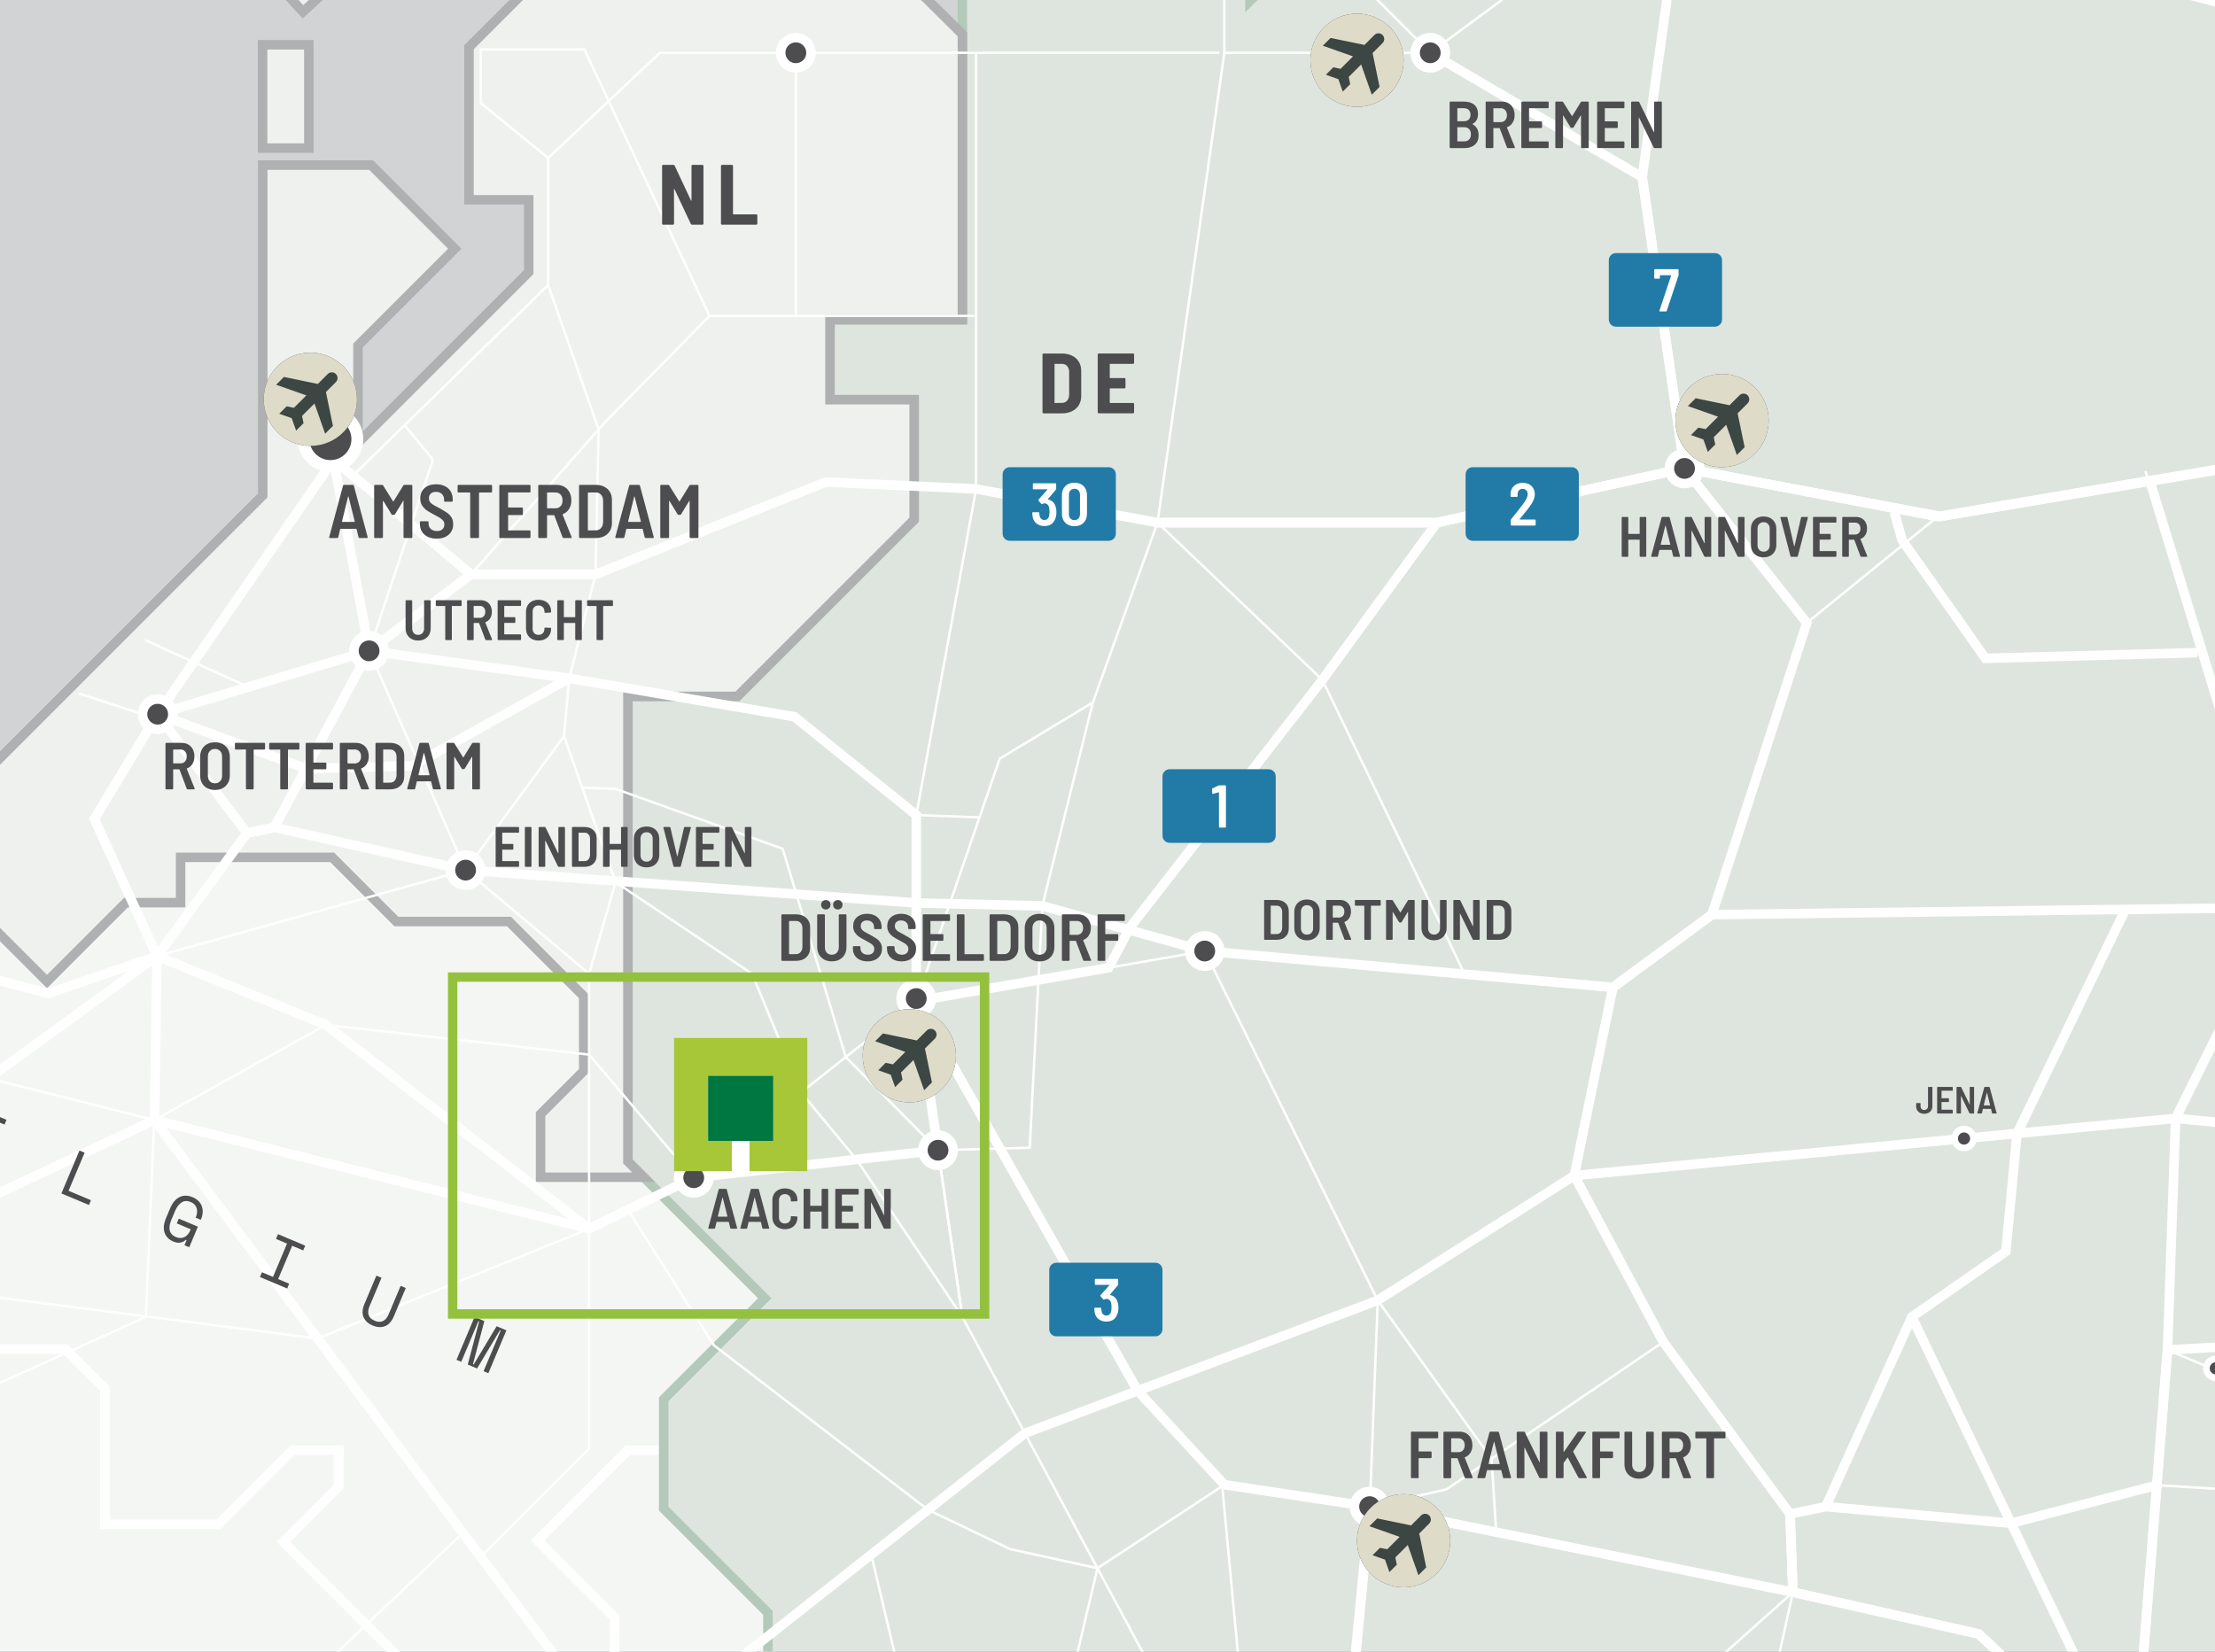 <?xml version="1.0" encoding="UTF-8"?> <svg xmlns="http://www.w3.org/2000/svg" xmlns:xlink="http://www.w3.org/1999/xlink" viewBox="0 0 235.634 175.748"><rect x="0" y="0" width="235.634" height="175.748" fill="#333333" stroke="none"/><defs><clipPath id="d"><rect width="235.634" height="175.748" style="fill: none;"></rect></clipPath><clipPath id="e"><rect width="235.634" height="175.748" style="fill: none;"></rect></clipPath><clipPath id="f"><rect x="-34.776" y="90.727" width="116.842" height="96.303" style="fill: none;"></rect></clipPath><clipPath id="g"><rect x="-34.776" y="90.727" width="116.842" height="96.303" style="fill: none;"></rect></clipPath><clipPath id="h"><rect x="56.483" y="153.811" width="28.663" height="34.542" style="fill: none;"></rect></clipPath><clipPath id="i"><rect x="56.483" y="153.811" width="28.663" height="34.542" style="fill: none;"></rect></clipPath><clipPath id="j"><rect x="-258.126" y="110.391" width="389.088" height="378.703" style="fill: none;"></rect></clipPath><clipPath id="k"><rect x="-258.126" y="110.391" width="389.088" height="378.703" style="fill: none;"></rect></clipPath><clipPath id="l"><rect width="235.634" height="175.748" style="fill: none;"></rect></clipPath><clipPath id="m"><rect width="235.634" height="175.748" style="fill: none;"></rect></clipPath><clipPath id="n"><rect width="235.634" height="175.748" style="fill: none;"></rect></clipPath><clipPath id="o"><rect width="235.634" height="175.748" style="fill: none;"></rect></clipPath><clipPath id="p"><rect width="235.634" height="175.748" style="fill: none;"></rect></clipPath><clipPath id="q"><rect width="235.634" height="175.748" style="fill: none;"></rect></clipPath><clipPath id="r"><rect width="235.634" height="175.748" style="fill: none;"></rect></clipPath><clipPath id="s"><rect width="235.634" height="175.748" style="fill: none;"></rect></clipPath><clipPath id="t"><rect width="235.634" height="175.748" style="fill: none;"></rect></clipPath><clipPath id="u"><rect width="235.634" height="175.748" style="fill: none;"></rect></clipPath><clipPath id="v"><rect width="235.634" height="175.748" style="fill: none;"></rect></clipPath><clipPath id="w"><rect width="235.634" height="175.748" style="fill: none;"></rect></clipPath><clipPath id="x"><rect width="235.634" height="175.748" style="fill: none;"></rect></clipPath><clipPath id="y"><rect width="235.634" height="175.748" style="fill: none;"></rect></clipPath><clipPath id="z"><rect width="235.634" height="175.748" style="fill: none;"></rect></clipPath><clipPath id="aa"><rect width="235.634" height="175.748" style="fill: none;"></rect></clipPath><clipPath id="ab"><rect width="235.634" height="175.748" style="fill: none;"></rect></clipPath><clipPath id="ac"><rect x="17.15" y="77.98" width="34.332" height="7.565" style="fill: none;"></rect></clipPath><clipPath id="ad"><rect x="17.15" y="77.98" width="34.332" height="7.565" style="fill: none;"></rect></clipPath><clipPath id="ae"><rect width="235.634" height="175.748" style="fill: none;"></rect></clipPath><clipPath id="af"><rect width="235.634" height="175.748" style="fill: none;"></rect></clipPath><clipPath id="ag"><rect width="235.634" height="175.748" style="fill: none;"></rect></clipPath><clipPath id="ah"><rect width="235.634" height="175.748" style="fill: none;"></rect></clipPath><clipPath id="ai"><rect width="235.634" height="175.748" style="fill: none;"></rect></clipPath><clipPath id="aj"><rect width="235.634" height="175.748" style="fill: none;"></rect></clipPath><clipPath id="ak"><rect width="235.634" height="175.748" style="fill: none;"></rect></clipPath><clipPath id="al"><rect width="235.634" height="175.748" style="fill: none;"></rect></clipPath></defs><g style="isolation: isolate;"><g id="b" data-name="Layer_2"><g id="c" data-name="Layer_1"><g style="clip-path: url(#d);"><rect width="235.634" height="175.748" style="fill: #d1d3d4;"></rect><g style="clip-path: url(#e);"><g style="mix-blend-mode: multiply;"><g style="clip-path: url(#f);"><polygon points="19.216 91.231 19.216 96.044 13.395 96.044 4.999 104.442 -.935 98.508 -10.452 98.508 -14.146 94.813 -34.27 114.909 -34.27 118.632 -24.53 128.371 -19.045 122.887 -14.146 127.784 -14.146 137.859 -2.95 137.859 -2.95 143.57 6.957 143.57 11.156 147.767 11.156 162.21 23.247 162.21 31.139 154.317 36.009 154.317 36.009 158.179 30.132 164.058 45.413 179.339 51.543 179.339 51.543 185.805 56.162 181.176 65.399 181.176 65.399 172.119 57.197 163.918 66.797 154.317 70.604 154.317 70.604 148.888 81.351 138.14 68.477 125.265 57.506 125.265 57.506 118.547 62.096 113.958 62.096 106.008 54.146 98.059 42.167 98.059 35.338 91.231 19.216 91.231" style="fill: #f4f6f3;"></polygon><g style="clip-path: url(#g);"><polygon points="70.604 154.317 66.797 154.317 57.197 163.917 65.398 172.118 65.398 181.176 56.162 181.176 51.543 185.805 51.543 179.339 45.414 179.339 30.132 164.057 36.009 158.179 36.009 154.317 31.139 154.317 23.247 162.21 11.155 162.21 11.155 147.767 6.957 143.57 -2.95 143.57 -2.95 137.859 -14.146 137.859 -14.146 127.783 -19.045 122.886 -24.53 128.371 -34.27 118.631 -34.27 114.909 -14.146 94.813 -10.452 98.507 -.935 98.507 4.998 104.441 13.395 96.044 19.216 96.044 19.216 91.23 35.338 91.23 42.167 98.059 54.146 98.059 62.096 106.008 62.096 113.958 57.505 118.547 57.505 125.264 68.477 125.264 81.351 138.14 70.604 148.887 70.604 154.317" style="fill: none; stroke: #fff; stroke-miterlimit: 10; stroke-width: 1.01px;"></polygon></g></g></g><g style="mix-blend-mode: multiply;"><g style="clip-path: url(#h);"><polygon points="66.797 154.317 57.197 163.917 65.398 172.118 65.398 181.176 60.654 181.176 67.078 187.568 72.171 182.473 77.545 187.847 83.927 187.847 81.688 185.608 81.688 171.614 70.603 160.53 70.603 154.317 66.797 154.317" style="fill: #f4f6f3;"></polygon><g style="clip-path: url(#i);"><polygon points="83.926 187.848 77.546 187.848 72.172 182.474 67.077 187.568 60.654 181.176 65.398 181.176 65.398 172.118 57.196 163.918 66.797 154.317 70.604 154.317 70.604 160.53 81.688 171.614 81.688 185.609 83.926 187.848" style="fill: none; stroke: #fff; stroke-miterlimit: 10; stroke-width: 1.01px;"></polygon></g></g></g><g style="mix-blend-mode: multiply;"><g style="clip-path: url(#j);"><polygon points="-55.515 110.895 -61.608 116.988 -61.608 151.631 -75.186 165.209 -96.154 165.209 -113.631 182.686 -106.902 189.416 -113.956 196.468 -118.909 191.514 -143.68 191.514 -151.446 183.747 -151.446 174.972 -170.716 174.972 -170.716 192.439 -160.053 203.102 -160.053 224.849 -195.907 224.849 -207.914 212.843 -218.41 212.843 -218.41 220.818 -249.813 220.818 -257.622 228.628 -257.622 238.115 -244.104 238.115 -244.104 247.185 -253.172 247.185 -239.822 260.534 -211.189 260.534 -198.299 273.424 -187.678 273.424 -187.678 284.969 -178.777 284.969 -170.381 293.366 -176.258 299.244 -176.258 308.312 -158.961 325.609 -146.366 325.609 -146.366 403.362 -154.427 411.423 -154.427 442.994 -163.831 452.398 -160.808 455.421 -153.251 455.421 -153.251 464.994 -134.947 464.994 -123.108 476.833 -93.971 476.833 -93.971 471.207 -81.376 471.207 -63.995 488.589 -18.233 488.589 -18.233 460.291 -6.646 448.704 38.359 448.704 47.429 457.772 86.893 457.772 111.747 433.184 111.747 430.4 118.128 424.019 118.128 418.812 100.16 418.812 94.114 412.767 94.114 396.641 99.995 396.641 90.091 386.737 90.091 382.531 85.549 377.991 94.94 377.991 101.475 371.455 101.475 362.694 89.664 350.883 98.284 342.263 92.211 336.188 92.211 319.868 80.48 319.868 64.943 335.405 64.943 329.073 70.59 323.426 70.59 317.03 80.204 307.417 80.204 298.207 98.368 280.044 89.804 280.044 95.681 274.166 103.07 274.166 103.07 277.468 109.396 277.468 114.826 272.038 113.356 272.038 113.356 249.856 118.937 244.273 118.937 221.69 130.248 210.379 118.073 198.203 94.283 198.203 83.926 187.848 77.545 187.848 72.171 182.474 67.078 187.568 60.653 181.176 56.161 181.176 51.544 185.805 51.544 179.34 45.414 179.34 30.132 164.057 36.01 158.18 36.01 154.317 31.14 154.317 23.246 162.21 11.155 162.21 11.155 147.768 6.957 143.569 -2.951 143.569 -2.951 137.86 -14.147 137.86 -14.147 127.784 -19.044 122.886 -24.531 128.371 -34.271 118.631 -34.271 114.909 -30.251 110.895 -55.515 110.895" style="fill: #f4f6f3;"></polygon><g style="clip-path: url(#k);"><polygon points="-30.251 110.895 -55.514 110.895 -61.607 116.988 -61.607 151.63 -75.186 165.209 -96.153 165.209 -113.631 182.686 -106.902 189.416 -113.955 196.468 -118.909 191.514 -143.679 191.514 -151.446 183.747 -151.446 174.972 -170.716 174.972 -170.716 192.438 -160.052 203.102 -160.052 224.849 -195.906 224.849 -207.913 212.842 -218.409 212.842 -218.409 220.818 -249.813 220.818 -257.621 228.628 -257.621 238.116 -244.103 238.116 -244.103 247.184 -253.171 247.184 -239.821 260.535 -211.188 260.535 -198.299 273.424 -187.678 273.424 -187.678 284.969 -178.777 284.969 -170.38 293.366 -176.258 299.244 -176.258 308.312 -158.96 325.609 -146.366 325.609 -146.366 403.362 -154.426 411.423 -154.426 442.994 -163.831 452.398 -160.808 455.421 -153.251 455.421 -153.251 464.994 -134.947 464.994 -123.107 476.833 -93.971 476.833 -93.971 471.207 -81.375 471.207 -63.994 488.589 -18.233 488.589 -18.233 460.291 -6.645 448.704 38.36 448.704 47.429 457.772 86.894 457.772 111.748 433.184 111.748 430.399 118.129 424.018 118.129 418.812 100.16 418.812 94.114 412.767 94.114 396.641 99.996 396.641 90.092 386.737 90.092 382.531 85.55 377.991 94.941 377.991 101.475 371.455 101.475 362.694 89.664 350.883 98.285 342.263 92.212 336.189 92.212 319.868 80.48 319.868 64.944 335.405 64.944 329.073 70.59 323.426 70.59 317.03 80.205 307.417 80.205 298.208 98.369 280.044 89.805 280.044 95.682 274.166 103.071 274.166 103.071 277.468 109.397 277.468 114.826 272.038 113.356 272.038 113.356 249.856 118.938 244.274 118.938 221.689 130.248 210.379 118.074 198.203 94.283 198.203 83.926 187.848 77.545 187.848 72.171 182.474 67.078 187.568 60.654 181.176 56.162 181.176 51.544 185.805 51.544 179.34 45.414 179.34 30.132 164.057 36.01 158.18 36.01 154.317 31.14 154.317 23.247 162.21 11.156 162.21 11.156 147.768 6.957 143.569 -2.951 143.569 -2.951 137.86 -14.147 137.86 -14.147 127.784 -19.044 122.886 -24.53 128.371 -34.271 118.632 -34.271 114.909 -30.251 110.895" style="fill: none; stroke: #fff; stroke-miterlimit: 10; stroke-width: 1.01px;"></polygon></g></g></g></g><polygon points="133.062 0 132.963 .099 132.963 0 102.378 0 102.378 34.022 88.292 34.022 88.292 42.529 97.249 42.529 97.249 55.293 78.44 74.101 66.797 74.101 66.797 123.585 81.351 138.14 70.603 148.888 70.603 160.531 81.687 171.615 81.687 175.748 235.634 175.748 235.634 0 133.062 0" style="fill: #dee5de;"></polygon><g style="clip-path: url(#l);"><polygon points="320.974 -26.227 286.594 -60.607 269.885 -60.607 235.445 -26.168 206.07 -26.168 228.483 -48.58 207.862 -48.58 198.782 -57.659 185.695 -57.659 185.695 -77.038 146.062 -77.038 156.474 -66.627 156.474 -54.2 147.182 -54.2 147.182 -47.93 152.78 -42.332 152.78 -26.168 143.599 -26.168 143.599 -10.537 132.964 .099 132.964 -18.374 102.379 -18.374 102.379 34.022 88.293 34.022 88.293 42.53 97.25 42.53 97.25 55.293 78.441 74.101 66.797 74.101 66.797 123.585 81.352 138.14 70.604 148.888 70.604 160.531 81.688 171.615 81.688 185.609 94.283 198.204 118.073 198.204 130.249 210.38 118.939 221.69 118.939 244.274 113.356 249.856 113.356 272.038 142.704 272.038 142.704 262.273 150.093 262.273 155.597 267.777 169.349 267.777 176.181 274.61 179.509 271.283 193.728 285.502 200.416 278.814 200.416 272.542 213.515 272.542 213.515 278.429 223.878 278.429 228.63 273.676 233.457 273.676 237.195 269.939 249.368 269.939 256.169 263.138 256.169 266.015 268.745 266.015 280.311 277.58 280.311 263.348 271.2 254.238 271.2 246.597 281.023 236.773 289.422 236.773 289.422 223.086 295.215 223.086 302.184 230.055 302.184 217.124 263.056 177.996 263.056 164.897 249.901 151.742 262.943 138.7 276.042 138.7 287.126 127.616 300.113 127.616 316.907 110.823 326.758 120.674 334.758 120.674 336.229 119.17 336.227 93.527 325.107 82.526 325.107 36.932 311.631 23.456 311.631 17.116 318.493 10.252 318.493 -23.748 320.974 -26.227" style="fill: none; stroke: #b3c9b9; stroke-miterlimit: 10; stroke-width: 1.01px;"></polygon></g><polygon points="54.917 0 49.892 5.025 49.892 21.258 56.246 21.258 56.246 28.956 38.081 47.12 38.081 36.764 48.381 26.464 39.481 17.563 27.949 17.563 27.949 52.717 8.917 71.75 0 80.666 0 99.444 4.998 104.44 13.394 96.044 19.216 96.044 19.216 91.23 35.338 91.23 42.167 98.059 54.147 98.059 62.096 106.008 62.096 113.957 57.505 118.548 57.505 125.265 68.477 125.265 66.797 123.585 66.797 74.101 78.441 74.101 97.25 55.293 97.25 42.529 88.293 42.529 88.293 34.022 102.379 34.022 102.379 3.654 98.701 0 54.917 0" style="fill: #eff1ee;"></polygon><g style="clip-path: url(#m);"><polygon points="68.477 125.265 57.505 125.265 57.505 118.547 62.096 113.957 62.096 106.008 54.147 98.06 42.167 98.06 35.338 91.23 19.216 91.23 19.216 96.045 13.395 96.045 4.998 104.441 -.935 98.508 -10.452 98.508 -14.146 94.813 8.916 71.75 27.949 52.718 27.949 17.564 39.481 17.564 48.381 26.465 38.081 36.764 38.081 47.12 56.246 28.955 56.246 21.258 49.892 21.258 49.892 5.024 60.808 -5.891 92.772 -5.891 102.379 3.654 102.379 34.022 88.293 34.022 88.293 42.53 97.25 42.53 97.25 55.293 78.441 74.101 66.797 74.101 66.797 123.585 68.477 125.265" style="fill: none; stroke: #afb0b1; stroke-miterlimit: 10; stroke-width: 1.01px;"></polygon></g><rect x="27.936" y="4.762" width="4.919" height="10.995" style="fill: #eff1ee;"></rect><rect x="27.936" y="4.762" width="4.919" height="10.995" style="fill: none; stroke: #afb0b1; stroke-miterlimit: 10; stroke-width: 1.01px;"></rect><polygon points="31.076 0 32.231 1.254 33.592 0 31.076 0" style="fill: #eff1ee;"></polygon><g style="clip-path: url(#n);"><rect x="29.87" y="-4.793" width="9.442" height="3.282" transform="translate(11.281 22.599) rotate(-42.642)" style="fill: none; stroke: #afb0b1; stroke-miterlimit: 10; stroke-width: 1.01px;"></rect><polyline points="461.389 272.096 425.881 276.114 406.269 261.132 406.454 242.971 395.706 221.764 374.793 199.644 321.291 152.28 311.348 131.448 293.787 111.902 293.787 77.136 281.798 38.353 263.569 32.225 252.707 4.609 179.334 -14.451 152.15 5.616 130.248 5.616 123.135 55.611 116.258 74.745 106.35 80.724 97.473 106.531 102.378 140.129 126.358 184.746 142.131 198.393 184.68 196.804 227.117 189.415" style="fill: none; stroke: #fff; stroke-miterlimit: 10; stroke-width: .253px;"></polyline></g><polyline points="179.201 49.843 192.205 66.286 182.112 97.323" style="fill: none; stroke: #fff; stroke-miterlimit: 10; stroke-width: .253px;"></polyline><g style="clip-path: url(#o);"><polyline points="97.473 106.531 128.162 101.194 171.578 105.067 182.111 97.323 242.605 96.563 228.231 50.137" style="fill: none; stroke: #fff; stroke-miterlimit: 10; stroke-width: .253px;"></polyline><polyline points="-18.723 135.677 -1.009 114.615 16.705 101.734 49.532 92.587 97.474 96.08" style="fill: none; stroke: #fff; stroke-miterlimit: 10; stroke-width: .253px;"></polyline><polyline points="168.593 268.68 145.264 280.066 146.166 267.896 154.014 263.464 145.264 255.245 158.427 198.28 190.734 169.418" style="fill: none; stroke: #fff; stroke-miterlimit: 10; stroke-width: .253px;"></polyline><polyline points="226.986 189.207 230.58 143.639 238.327 143.214" style="fill: none; stroke: #fff; stroke-miterlimit: 10; stroke-width: 1.01px;"></polyline><polyline points="232.137 221.332 245.612 205.99 249.872 185.207 250.887 162.065 238.327 143.212 259.499 121.691 281.329 114.197 242.605 96.563" style="fill: none; stroke: #fff; stroke-miterlimit: 10; stroke-width: 1.01px;"></polyline><polyline points="230.579 143.639 231.445 118.999 242.604 96.563" style="fill: none; stroke: #fff; stroke-miterlimit: 10; stroke-width: .253px;"></polyline></g><polyline points="145.724 160.317 146.564 138.366 128.162 101.195" style="fill: none; stroke: #fff; stroke-miterlimit: 10; stroke-width: .253px;"></polyline><polyline points="97.473 106.531 120.639 147.565 130.248 157.981 145.724 160.317 153.881 158.476 176.941 142.788 167.473 125.093 171.578 105.067" style="fill: none; stroke: #fff; stroke-miterlimit: 10; stroke-width: .253px;"></polyline><polyline points="16.773 75.995 39.265 69.251 60.558 72.18 84.508 76.264" style="fill: none; stroke: #fff; stroke-miterlimit: 10; stroke-width: .253px;"></polyline><g style="clip-path: url(#p);"><polyline points="75.947 178.631 109.03 152.507 146.564 138.364 167.473 125.092 231.445 118.999 259.499 121.691 242.604 96.563 266.428 47.05 281.797 38.352 302.754 -13.374 332.56 -15.265 369.531 -35.124 404.989 -56.184 438.006 -60.022 444.255 -3.868 461.761 57.595 414.373 50.249 352.931 46.011 285.248 49.516 266.428 47.05 237.849 49.6 206.127 54.969 179.2 49.843 152.863 55.61 123.134 55.61" style="fill: none; stroke: #fff; stroke-miterlimit: 10; stroke-width: 1.01px;"></polyline><polyline points="462.224 57.944 395.677 113.351 386.052 140.129 368.615 140.129 355.028 152.415 321.291 152.28 285.909 166.859 276.87 168.315 271.427 169.192 249.872 185.208 226.986 189.208 210.487 173.864 190.734 169.419 145.723 160.317 143.451 183.557 142.132 198.546 134.09 209.427 129.97 215.364 115.565 260.188" style="fill: none; stroke: #fff; stroke-miterlimit: 10; stroke-width: .253px;"></polyline></g><line x1="192.204" y1="66.286" x2="206.128" y2="54.969" style="fill: none; stroke: #fff; stroke-miterlimit: 10; stroke-width: .253px;"></line><polyline points="194.224 160.317 203.386 140.129 213.381 133.167 214.577 120.606 226.107 96.771" style="fill: none; stroke: #fff; stroke-miterlimit: 10; stroke-width: 1.01px;"></polyline><g style="clip-path: url(#q);"><path d="M214.105,290.662l-10.219-10.597v-8.223l-16.792-21.495c.777-4.505.372-20.399.372-20.399l-2.786-33.143,6.054-27.386" style="fill: none; stroke: #fff; stroke-miterlimit: 10; stroke-width: .253px;"></path><line x1="203.386" y1="140.129" x2="226.986" y2="189.207" style="fill: none; stroke: #fff; stroke-miterlimit: 10; stroke-width: 1.01px;"></line></g><polyline points="155.815 103.66 140.674 72.346 123.134 55.609 103.838 52.028 87.856 51.289 63.357 61.114 50.105 61.114 39.265 69.251" style="fill: none; stroke: #fff; stroke-miterlimit: 10; stroke-width: .253px;"></polyline><polyline points="179.201 49.843 174.698 18.855 152.151 5.616" style="fill: none; stroke: #fff; stroke-miterlimit: 10; stroke-width: .253px;"></polyline><g style="clip-path: url(#r);"><polyline points="174.698 18.855 179.334 -14.451 184.68 -54.745" style="fill: none; stroke: #fff; stroke-miterlimit: 10; stroke-width: .253px;"></polyline></g><polyline points="51.142 165.661 62.667 154.136 62.667 103.619 65.487 93.869 59.997 78.333 60.557 72.18 63.356 61.114 63.677 45.689" style="fill: none; stroke: #fff; stroke-miterlimit: 10; stroke-width: .253px;"></polyline><g style="clip-path: url(#s);"><polyline points="-26.472 153.21 -18.722 135.676 16.437 119.181 -22.651 109.348 -28.201 114.903" style="fill: none; stroke: #fff; stroke-miterlimit: 10; stroke-width: .253px;"></polyline><line x1="49.241" y1="163.115" x2="21.215" y2="189.752" style="fill: none; stroke: #fff; stroke-miterlimit: 10; stroke-width: .253px;"></line><polyline points="73.778 125.318 62.667 130.756 33.793 142.426 -18.724 135.677 -41.395 113.444 -55.555 113.444" style="fill: none; stroke: #fff; stroke-miterlimit: 10; stroke-width: .253px;"></polyline><polyline points="-18.723 135.677 -17.953 99.515 5.112 105.712 16.705 101.734" style="fill: none; stroke: #fff; stroke-miterlimit: 10; stroke-width: .253px;"></polyline><polyline points="-22.438 157.287 15.521 140.129 16.45 118.246" style="fill: none; stroke: #fff; stroke-miterlimit: 10; stroke-width: .253px;"></polyline></g><line x1="34.666" y1="109.051" x2="16.705" y2="101.733" style="fill: none; stroke: #fff; stroke-miterlimit: 10; stroke-width: .253px;"></line><line x1="16.436" y1="119.181" x2="62.667" y2="130.756" style="fill: none; stroke: #fff; stroke-miterlimit: 10; stroke-width: .253px;"></line><polyline points="26.269 88.655 29.186 88.039 39.265 69.251 16.772 75.995" style="fill: none; stroke: #fff; stroke-miterlimit: 10; stroke-width: .253px;"></polyline><polyline points="16.773 75.995 32.77 81.86 44.116 81.479 60.558 72.18" style="fill: none; stroke: #fff; stroke-miterlimit: 10; stroke-width: .253px;"></polyline><polyline points="16.436 119.181 34.665 109.051 62.667 112.219 73.778 125.318" style="fill: none; stroke: #fff; stroke-miterlimit: 10; stroke-width: .253px;"></polyline><line x1="73.778" y1="125.318" x2="97.473" y2="106.532" style="fill: none; stroke: #fff; stroke-miterlimit: 10; stroke-width: .253px;"></line><line x1="34.666" y1="109.051" x2="62.667" y2="130.756" style="fill: none; stroke: #fff; stroke-miterlimit: 10; stroke-width: .253px;"></line><polyline points="35.486 48.909 39.265 69.251 49.532 92.586 62.668 103.62" style="fill: none; stroke: #fff; stroke-miterlimit: 10; stroke-width: .253px;"></polyline><polyline points="84.507 76.264 97.473 86.724 104.201 86.97" style="fill: none; stroke: #fff; stroke-miterlimit: 10; stroke-width: .253px;"></polyline><polyline points="99.789 122.391 109.543 122.126 110.883 96.389 116.258 74.744" style="fill: none; stroke: #fff; stroke-miterlimit: 10; stroke-width: .253px;"></polyline><line x1="50.105" y1="61.114" x2="35.486" y2="48.909" style="fill: none; stroke: #fff; stroke-miterlimit: 10; stroke-width: .253px;"></line><polyline points="146.564 138.365 158.676 155.214 159.162 163.002" style="fill: none; stroke: #fff; stroke-miterlimit: 10; stroke-width: .253px;"></polyline><g style="clip-path: url(#t);"><polyline points="75.947 178.631 84.973 186.315 99.788 195.455 92.661 165.324" style="fill: none; stroke: #fff; stroke-miterlimit: 10; stroke-width: .253px;"></polyline><polyline points="234.986 239.449 210.816 228.573 187.465 229.947 154.172 214.467 145.264 211.789 134.089 209.427 128.161 205.288 133.064 190.548 130.018 158.132 116.749 166.868 110.994 191.191" style="fill: none; stroke: #fff; stroke-miterlimit: 10; stroke-width: .253px;"></polyline></g><polyline points="39.264 69.252 46.063 48.91 43.099 45.303" style="fill: none; stroke: #fff; stroke-miterlimit: 10; stroke-width: .253px;"></polyline><polyline points="229.445 158.032 213.947 162.088 194.225 160.317 190.431 161.102 190.734 169.418" style="fill: none; stroke: #fff; stroke-miterlimit: 10; stroke-width: 1.01px;"></polyline><line x1="190.43" y1="161.103" x2="176.94" y2="142.788" style="fill: none; stroke: #fff; stroke-miterlimit: 10; stroke-width: .253px;"></line><polyline points="16.705 101.733 26.269 88.655 16.773 75.994" style="fill: none; stroke: #fff; stroke-miterlimit: 10; stroke-width: .253px;"></polyline><polyline points="39.264 69.252 26.483 73.129 15.444 68.112" style="fill: none; stroke: #fff; stroke-miterlimit: 10; stroke-width: .253px;"></polyline><polyline points="66.797 128.734 75.948 143.151 98.72 160.649 107.462 164.834 116.75 166.869" style="fill: none; stroke: #fff; stroke-miterlimit: 10; stroke-width: .253px;"></polyline><polyline points="39.264 69.252 29.187 88.04 49.533 92.587" style="fill: none; stroke: #fff; stroke-miterlimit: 10; stroke-width: .253px;"></polyline><polyline points="97.473 96.225 102.286 96.381 110.882 96.39 128.162 101.195" style="fill: none; stroke: #fff; stroke-miterlimit: 10; stroke-width: .253px;"></polyline><line x1="49.532" y1="92.587" x2="59.997" y2="78.334" style="fill: none; stroke: #fff; stroke-miterlimit: 10; stroke-width: .253px;"></line><polyline points="99.789 122.391 89.975 112.476 83.255 90.313 65.488 83.946 61.935 83.816" style="fill: none; stroke: #fff; stroke-miterlimit: 10; stroke-width: .253px;"></polyline><polyline points="65.488 93.869 80.008 103.62 85.222 116.245 91.112 123.367 102.378 140.129 97.473 106.531 97.473 86.724 103.839 52.028 103.839 5.615" style="fill: none; stroke: #fff; stroke-miterlimit: 10; stroke-width: .253px;"></polyline><polyline points="58.315 16.816 70.201 5.616 129.715 5.616" style="fill: none; stroke: #fff; stroke-miterlimit: 10; stroke-width: .253px;"></polyline><g style="clip-path: url(#u);"><line x1="130.248" y1="5.616" x2="130.248" y2="-12.841" style="fill: none; stroke: #fff; stroke-miterlimit: 10; stroke-width: .253px;"></line><polyline points="152.15 5.616 144.949 -1.586 144.949 -14.451" style="fill: none; stroke: #fff; stroke-miterlimit: 10; stroke-width: .253px;"></polyline></g><polyline points="50.105 61.114 64.366 44.915 75.484 33.617 62.168 5.261 51.142 5.261 51.142 10.965 58.315 16.815 58.315 30.326 37.54 50.623 35.486 48.909" style="fill: none; stroke: #fff; stroke-miterlimit: 10; stroke-width: .253px;"></polyline><line x1="63.678" y1="45.689" x2="58.315" y2="30.327" style="fill: none; stroke: #fff; stroke-miterlimit: 10; stroke-width: .253px;"></line><line x1="75.484" y1="33.617" x2="103.648" y2="33.617" style="fill: none; stroke: #fff; stroke-miterlimit: 10; stroke-width: .253px;"></line><line x1="84.663" y1="33.617" x2="84.663" y2="5.616" style="fill: none; stroke: #fff; stroke-miterlimit: 10; stroke-width: .253px;"></line><line x1="15.162" y1="75.995" x2="8.381" y2="73.79" style="fill: none; stroke: #fff; stroke-miterlimit: 10; stroke-width: .253px;"></line><g style="clip-path: url(#v);"><line x1="229.445" y1="158.032" x2="248.997" y2="159.229" style="fill: none; stroke: #fff; stroke-miterlimit: 10; stroke-width: .253px;"></line><polyline points="230.579 143.639 241.736 148.332 246.171 154.986 250.887 152.203 258.323 155.338" style="fill: none; stroke: #fff; stroke-miterlimit: 10; stroke-width: .253px;"></polyline><polyline points="234.986 239.449 285.031 199.972 285.031 167.127" style="fill: none; stroke: #fff; stroke-miterlimit: 10; stroke-width: .253px;"></polyline><polyline points="244.524 -95.705 244.524 -70.23 220.725 -46.169 179.335 -14.451 174.699 18.855 179.2 49.843 192.204 66.286 182.111 97.322 171.578 105.066 167.473 125.092 176.941 142.787 190.43 161.103 190.733 169.418 210.486 173.864 226.986 189.207 235.045 239.729 237.891 253.31 255.037 258.184 255.037 268.874 250.044 273.005 242.036 282.524 232.043 285.384 232.043 312.588 227.325 323.192" style="fill: none; stroke: #fff; stroke-miterlimit: 10; stroke-width: 1.01px;"></polyline><polyline points="285.249 49.516 266.429 47.052 238.797 49.516 206.384 54.955 179.201 49.843 152.863 55.61 123.135 55.61 103.839 52.028 87.857 51.29 63.356 61.115 50.105 61.115 35.486 48.909" style="fill: none; stroke: #fff; stroke-miterlimit: 10; stroke-width: 1.01px;"></polyline></g><polyline points="16.773 75.995 39.265 69.251 50.105 61.114" style="fill: none; stroke: #fff; stroke-miterlimit: 10; stroke-width: 1.01px;"></polyline><g style="clip-path: url(#w);"><polyline points="266.429 47.051 263.57 32.224 252.707 4.608 179.335 -14.451" style="fill: none; stroke: #fff; stroke-miterlimit: 10; stroke-width: 1.01px;"></polyline><polyline points="73.079 220.273 74.551 200.719 75.947 178.632 60.397 178.057 16.435 119.181 -18.724 135.676 -22.958 145.347 -26.472 153.21" style="fill: none; stroke: #fff; stroke-miterlimit: 10; stroke-width: 1.01px;"></polyline><polyline points="16.436 119.181 16.705 101.733 5.112 105.712 -17.954 99.515 -18.723 135.676 -1.009 114.614 16.705 101.733 10.036 87.144 16.772 75.995 35.486 48.909" style="fill: none; stroke: #fff; stroke-miterlimit: 10; stroke-width: 1.01px;"></polyline></g><polyline points="16.436 119.181 62.667 130.756 73.778 125.318 99.788 122.392 98.221 111.655 97.473 106.531 117.933 102.974 120.224 98.659 140.674 72.346 152.863 55.61" style="fill: none; stroke: #fff; stroke-miterlimit: 10; stroke-width: 1.01px;"></polyline><g style="clip-path: url(#x);"><polyline points="97.473 106.531 121.028 147.988 130.248 157.981 145.724 160.317 143.53 182.749 142.131 198.546 134.09 209.427 129.971 215.364 115.564 260.187 118.646 274.423 139.137 296.133 140.747 300.023" style="fill: none; stroke: #fff; stroke-miterlimit: 10; stroke-width: 1.01px;"></polyline></g><polyline points="35.486 48.909 39.265 69.251 60.558 72.18 84.508 76.264 97.474 86.724 97.474 106.531" style="fill: none; stroke: #fff; stroke-miterlimit: 10; stroke-width: 1.01px;"></polyline><polyline points="62.667 130.755 34.666 109.05 16.705 101.733 26.269 88.655 29.187 88.039 39.264 69.251" style="fill: none; stroke: #fff; stroke-miterlimit: 10; stroke-width: 1.01px;"></polyline><g style="clip-path: url(#y);"><polyline points="60.557 72.18 43.866 81.488 32.576 81.789 16.772 75.995 26.269 88.655 29.186 88.039 49.532 92.586 97.472 96.08 110.881 96.389 128.161 101.194 171.578 105.066 182.112 97.322 242.604 96.562 281.329 114.197 352.926 101.194 376.702 107.954" style="fill: none; stroke: #fff; stroke-miterlimit: 10; stroke-width: 1.01px;"></polyline><polyline points="152.15 5.616 174.699 18.856 179.201 49.843 206.383 54.955 228.697 51.15 242.605 96.564 281.328 114.198 293.786 111.901 311.349 131.449 321.29 152.28 374.792 199.644 395.704 221.764 406.454 242.971 406.27 261.132 425.88 276.114 461.39 272.096 481.039 332.514 529.937 332.514 529.937 349.532 548.566 349.532 561.221 394.042 581.386 413.895 564.227 430.682 564.227 437.13 593.526 465.788 586.719 467.66 578.198 512.714 578.198 534.854 569.679 557.768 558.625 562.388 558.625 580.321 568.888 590.584" style="fill: none; stroke: #fff; stroke-miterlimit: 10; stroke-width: 1.01px;"></polyline><polyline points="226.986 189.207 229.444 158.032 230.58 143.639 231.445 118.999 242.605 96.563 266.429 47.051 281.798 38.352 293.787 77.135 293.787 111.902" style="fill: none; stroke: #fff; stroke-miterlimit: 10; stroke-width: 1.01px;"></polyline><polyline points="134.09 209.427 142.132 198.546 145.724 160.317 190.734 169.418 210.486 173.864 226.986 189.207 249.871 185.208 271.427 169.191 285.909 166.859 321.291 152.28 355.332 152.141 374.792 164.689 399.753 180.784 412.031 183.605 423.212 172.016 449.756 186.537 449.797 201.059 527.041 201.059 527.041 214.18 567.014 214.602" style="fill: none; stroke: #fff; stroke-miterlimit: 10; stroke-width: 1.01px;"></polyline></g><polyline points="201.513 54.47 202.344 57.469 211.208 70.05 233.769 69.445" style="fill: none; stroke: #fff; stroke-miterlimit: 10; stroke-width: 1.01px;"></polyline><g><path d="M110.935,43.948c-.021-.021-.032-.047-.032-.077v-6.145c0-.03.01-.056.032-.077.021-.021.047-.032.077-.032h1.955c.406,0,.765.076,1.077.228.312.151.553.367.723.646.169.278.254.603.254.973v2.672c0,.37-.085.694-.254.973-.17.279-.411.494-.723.646-.312.151-.671.228-1.077.228h-1.955c-.03,0-.056-.011-.077-.032ZM112.23,42.881l.745-.01c.224,0,.406-.08.545-.24.14-.161.212-.374.218-.641v-2.382c0-.272-.07-.489-.209-.65-.14-.16-.324-.24-.555-.24h-.745c-.031,0-.045.015-.045.045v4.072c0,.03.015.046.045.046Z" style="fill: #4d4d4f;"></path><path d="M120.615,38.685c-.021.021-.047.032-.077.032h-2.436c-.031,0-.045.015-.045.045v1.418c0,.03.015.046.045.046h1.518c.03,0,.056.011.077.031.021.021.032.047.032.077v.882c0,.03-.011.057-.032.077-.021.021-.047.032-.077.032h-1.518c-.031,0-.045.016-.045.046v1.463c0,.03.015.046.045.046h2.436c.03,0,.056.011.077.031.021.021.032.047.032.077v.882c0,.03-.011.057-.032.077-.021.021-.047.032-.077.032h-3.654c-.03,0-.056-.011-.077-.032-.021-.021-.032-.047-.032-.077v-6.145c0-.03.01-.056.032-.077.021-.021.047-.032.077-.032h3.654c.03,0,.056.011.077.032.021.021.032.047.032.077v.882c0,.03-.011.056-.032.077Z" style="fill: #4d4d4f;"></path></g><g><path d="M73.593,17.578c.021-.021.047-.032.077-.032h1.055c.03,0,.056.011.077.032.021.021.032.047.032.077v6.145c0,.03-.011.057-.032.077-.021.021-.047.032-.077.032h-1.109c-.061,0-.103-.027-.127-.082l-1.736-3.699c-.012-.019-.024-.027-.036-.027-.012,0-.019.012-.019.036l.009,3.663c0,.03-.011.057-.032.077-.021.021-.047.032-.077.032h-1.055c-.03,0-.056-.011-.077-.032-.021-.021-.032-.047-.032-.077v-6.145c0-.03.01-.056.032-.077.021-.021.047-.032.077-.032h1.1c.061,0,.103.027.127.082l1.736,3.699c.012.019.024.027.036.027s.019-.012.019-.036v-3.663c0-.03.01-.056.032-.077Z" style="fill: #4d4d4f;"></path><path d="M76.729,23.877c-.021-.021-.032-.047-.032-.077v-6.145c0-.03.01-.056.032-.077.021-.021.047-.032.077-.032h1.063c.03,0,.056.011.077.032.021.021.032.047.032.077v5.108c0,.03.015.046.045.046h2.436c.03,0,.056.011.077.031.021.021.032.047.032.077v.882c0,.03-.011.057-.032.077-.021.021-.047.032-.077.032h-3.654c-.03,0-.056-.011-.077-.032Z" style="fill: #4d4d4f;"></path></g><g style="clip-path: url(#aa);"><g><path d="M-2.069,117.992l2.763,1.163-.214.509-2.216-.933-.637,1.512,2.176.916-.214.508-2.176-.916-.643,1.523,2.255.95-.215.509-2.802-1.181,1.922-4.561Z" style="fill: #4d4d4f;"></path><path d="M8.454,122.425l.547.23-1.707,4.053,2.385,1.004-.215.51-2.932-1.235,1.922-4.562Z" style="fill: #4d4d4f;"></path><path d="M19.02,129.669l2.032.855-.922,2.19-.508-.214.23-.548-.078-.032c-.155.159-.351.259-.586.297-.236.039-.479.006-.726-.099-.491-.207-.81-.527-.957-.962-.146-.436-.092-.957.165-1.565l.428-1.017c.249-.59.583-.989,1.002-1.196.42-.206.882-.204,1.386.009.26.109.473.249.637.417.165.169.282.357.354.563.071.207.1.426.084.656-.016.232-.072.463-.169.693l-.033.078-.547-.23.033-.078c.062-.147.102-.301.119-.457.017-.155.006-.305-.035-.447-.04-.142-.112-.272-.219-.391-.106-.119-.252-.218-.439-.297-.352-.148-.669-.131-.953.051-.284.183-.514.482-.689.899l-.395.938c-.189.448-.246.829-.172,1.144.074.315.292.549.652.701.326.137.625.141.898.01s.487-.383.645-.757l.033-.078-1.485-.626.214-.508Z" style="fill: #4d4d4f;"></path><path d="M29.576,131.324l2.893,1.219-.214.508-1.172-.494-1.493,3.544,1.172.494-.214.509-2.894-1.219.215-.509,1.173.494,1.493-3.544-1.173-.494.214-.508Z" style="fill: #4d4d4f;"></path><path d="M40.587,135.963l-1.274,3.022c-.155.37-.188.686-.095.947.091.261.305.461.64.603.334.141.626.153.878.036.251-.116.455-.359.611-.729l1.273-3.022.547.23-1.274,3.023c-.223.529-.532.875-.927,1.035-.396.162-.835.14-1.322-.065-.487-.205-.811-.505-.972-.9-.161-.395-.13-.857.094-1.388l1.273-3.022.547.23Z" style="fill: #4d4d4f;"></path><path d="M50.484,140.132l1.042.439-1.21,4.584.078.033,2.436-4.068,1.042.439-1.922,4.561-.508-.213,1.822-4.326-.078-.033-2.435,4.068-.99-.418,1.21-4.584-.078-.033-1.823,4.326-.508-.214,1.922-4.562Z" style="fill: #4d4d4f;"></path></g></g><g style="clip-path: url(#ab);"><g style="mix-blend-mode: multiply;"><g style="clip-path: url(#ac);"><g style="clip-path: url(#ad);"><g><path d="M19.865,83.922l-.764-2.029c-.009-.019-.021-.028-.035-.028h-.608c-.024,0-.036.012-.036.035v2.008c0,.023-.008.044-.024.061-.017.017-.037.024-.06.024h-.651c-.023,0-.043-.008-.06-.024s-.024-.037-.024-.061v-4.779c0-.023.008-.043.024-.06s.037-.025.06-.025h1.633c.269,0,.507.061.714.181.207.12.368.29.48.509.113.22.17.471.17.753,0,.307-.071.573-.212.799-.141.227-.334.387-.58.481-.023.009-.031.025-.021.049l.834,2.079c.005.009.007.023.007.042,0,.038-.024.057-.071.057h-.679c-.052,0-.085-.023-.099-.07ZM18.422,79.785v1.407c0,.023.012.035.036.035h.742c.198,0,.358-.066.481-.201.123-.135.184-.312.184-.534,0-.226-.061-.406-.184-.54-.123-.135-.283-.202-.481-.202h-.742c-.024,0-.036.012-.036.035Z" style="fill: #4d4d4f;"></path><path d="M22.039,83.865c-.238-.128-.422-.308-.551-.541-.13-.233-.195-.503-.195-.81v-1.994c0-.302.065-.568.195-.802.129-.233.313-.414.551-.541.238-.128.513-.191.824-.191.316,0,.593.063.831.191.238.127.423.308.555.541s.198.5.198.802v1.994c0,.307-.066.576-.198.81s-.317.413-.555.541c-.238.127-.515.19-.831.19-.311,0-.586-.063-.824-.19ZM23.418,83.126c.139-.148.208-.34.208-.576v-2.05c0-.241-.07-.436-.208-.584-.139-.148-.324-.223-.555-.223-.226,0-.408.074-.544.223s-.205.343-.205.584v2.05c0,.236.068.428.205.576s.318.223.544.223c.231,0,.416-.074.555-.223Z" style="fill: #4d4d4f;"></path><path d="M28.175,79.068c.017.017.024.036.024.06v.545c0,.023-.008.043-.024.06s-.037.024-.06.024h-1.096c-.023,0-.035.013-.035.036v4.114c0,.023-.008.044-.025.061s-.037.024-.06.024h-.65c-.023,0-.043-.008-.06-.024s-.025-.037-.025-.061v-4.114c0-.023-.012-.036-.035-.036h-1.053c-.024,0-.044-.008-.06-.024-.017-.017-.025-.036-.025-.06v-.545c0-.023.008-.043.025-.06.016-.017.036-.025.06-.025h3.04c.023,0,.043.009.06.025Z" style="fill: #4d4d4f;"></path><path d="M31.824,79.068c.017.017.024.036.024.06v.545c0,.023-.008.043-.024.06s-.037.024-.06.024h-1.096c-.023,0-.035.013-.035.036v4.114c0,.023-.008.044-.025.061s-.037.024-.06.024h-.65c-.023,0-.043-.008-.06-.024s-.025-.037-.025-.061v-4.114c0-.023-.012-.036-.035-.036h-1.053c-.024,0-.044-.008-.06-.024-.017-.017-.025-.036-.025-.06v-.545c0-.023.008-.043.025-.06.016-.017.036-.025.06-.025h3.04c.023,0,.043.009.06.025Z" style="fill: #4d4d4f;"></path><path d="M35.401,79.725c-.017.017-.037.024-.06.024h-1.965c-.024,0-.036.012-.036.035v1.329c0,.024.012.036.036.036h1.258c.023,0,.043.008.06.024s.025.036.025.061v.537c0,.023-.008.043-.025.06s-.037.025-.06.025h-1.258c-.024,0-.036.012-.036.035v1.357c0,.023.012.035.036.035h1.965c.023,0,.043.009.06.024.017.017.025.037.025.061v.537c0,.023-.008.044-.025.061s-.037.024-.06.024h-2.736c-.023,0-.043-.008-.06-.024s-.024-.037-.024-.061v-4.779c0-.023.008-.043.024-.06s.037-.025.06-.025h2.736c.023,0,.043.009.06.025s.025.036.025.06v.537c0,.024-.008.044-.025.061Z" style="fill: #4d4d4f;"></path><path d="M38.409,83.922l-.764-2.029c-.009-.019-.021-.028-.035-.028h-.608c-.024,0-.036.012-.036.035v2.008c0,.023-.008.044-.024.061-.017.017-.037.024-.06.024h-.651c-.023,0-.043-.008-.06-.024s-.024-.037-.024-.061v-4.779c0-.023.008-.043.024-.06s.037-.025.06-.025h1.633c.269,0,.507.061.714.181.207.12.368.29.48.509.113.22.17.471.17.753,0,.307-.071.573-.212.799-.141.227-.334.387-.58.481-.023.009-.031.025-.021.049l.834,2.079c.005.009.007.023.007.042,0,.038-.024.057-.071.057h-.679c-.052,0-.085-.023-.099-.07ZM36.967,79.785v1.407c0,.023.012.035.036.035h.742c.198,0,.358-.066.481-.201.123-.135.184-.312.184-.534,0-.226-.061-.406-.184-.54-.123-.135-.283-.202-.481-.202h-.742c-.024,0-.036.012-.036.035Z" style="fill: #4d4d4f;"></path><path d="M39.968,83.968c-.017-.017-.024-.037-.024-.061v-4.779c0-.023.008-.043.024-.06s.037-.025.06-.025h1.464c.457,0,.824.128,1.099.382.276.255.414.594.414,1.019v2.149c0,.424-.138.763-.414,1.018-.275.255-.642.382-1.099.382h-1.464c-.023,0-.043-.008-.06-.024ZM40.799,83.285l.7-.007c.203,0,.365-.069.488-.209.123-.139.188-.328.198-.569v-1.965c0-.24-.062-.432-.188-.573-.125-.141-.291-.212-.499-.212h-.7c-.024,0-.036.012-.036.035v3.465c0,.023.012.035.036.035Z" style="fill: #4d4d4f;"></path><path d="M46.052,83.922l-.184-.757c-.005-.019-.017-.028-.036-.028h-1.457c-.019,0-.03.01-.035.028l-.177.757c-.014.047-.047.07-.099.07h-.671c-.062,0-.085-.03-.071-.092l1.287-4.786c.014-.048.047-.071.099-.071h.806c.052,0,.084.023.099.071l1.287,4.786.007.028c0,.042-.026.063-.078.063h-.679c-.052,0-.085-.023-.099-.07ZM44.518,82.482c.009.008.019.011.028.011h1.117c.009,0,.019-.003.028-.011.009-.007.012-.018.007-.031l-.58-2.319c-.005-.014-.012-.021-.021-.021-.009,0-.017.008-.021.021l-.565,2.319c-.005.014-.002.024.007.031Z" style="fill: #4d4d4f;"></path><path d="M50.315,79.043h.657c.023,0,.043.009.06.025s.025.036.025.06v4.779c0,.023-.008.044-.025.061s-.037.024-.06.024h-.65c-.023,0-.043-.008-.06-.024s-.025-.037-.025-.061v-3.351c0-.02-.004-.03-.014-.032-.009-.002-.019.004-.028.018l-.749,1.237c-.019.038-.052.057-.099.057h-.134c-.047,0-.081-.019-.099-.057l-.75-1.23c-.009-.014-.019-.02-.028-.018-.009.003-.014.014-.014.032v3.344c0,.023-.008.044-.024.061-.017.017-.037.024-.06.024h-.651c-.023,0-.043-.008-.06-.024s-.024-.037-.024-.061v-4.779c0-.023.008-.043.024-.06s.037-.025.06-.025h.651c.047,0,.08.02.099.057l.926,1.478c.014.028.028.028.042,0l.912-1.478c.019-.037.052-.057.099-.057Z" style="fill: #4d4d4f;"></path></g></g></g></g></g><g><path d="M43.783,67.995c-.202-.109-.358-.264-.47-.464-.111-.199-.167-.431-.167-.693v-2.896c0-.021.007-.038.021-.052.014-.015.031-.021.052-.021h.558c.02,0,.037.007.051.021.014.014.021.031.021.052v2.933c0,.202.058.366.173.491s.268.188.458.188.343-.062.46-.188.176-.289.176-.491v-2.933c0-.021.007-.038.021-.052.014-.015.031-.021.051-.021h.558c.02,0,.038.007.052.021.014.014.021.031.021.052v2.896c0,.263-.056.494-.167.693-.111.2-.268.354-.47.464s-.437.164-.703.164c-.263,0-.495-.055-.697-.164Z" style="fill: #4d4d4f;"></path><path d="M49.089,63.889c.014.014.021.031.021.052v.466c0,.021-.007.038-.021.052-.014.015-.031.021-.052.021h-.939c-.021,0-.03.01-.03.03v3.527c0,.02-.007.037-.021.051-.014.015-.031.021-.051.021h-.558c-.021,0-.038-.007-.052-.021-.014-.014-.021-.031-.021-.051v-3.527c0-.021-.01-.03-.03-.03h-.903c-.021,0-.038-.007-.052-.021-.014-.014-.021-.031-.021-.052v-.466c0-.021.007-.038.021-.052.014-.015.031-.021.052-.021h2.605c.021,0,.038.007.052.021Z" style="fill: #4d4d4f;"></path><path d="M51.625,68.05l-.655-1.739c-.008-.016-.018-.024-.03-.024h-.521c-.02,0-.03.011-.03.03v1.722c0,.02-.007.037-.021.051-.015.015-.032.021-.052.021h-.558c-.02,0-.037-.007-.051-.021-.014-.014-.021-.031-.021-.051v-4.097c0-.021.007-.038.021-.052.014-.015.031-.021.051-.021h1.4c.23,0,.434.052.612.154.178.104.315.249.412.437.097.188.145.403.145.646,0,.263-.061.491-.182.685-.121.194-.287.332-.497.412-.02.009-.026.022-.018.043l.715,1.781c.004.008.006.021.006.036,0,.033-.02.049-.061.049h-.582c-.045,0-.073-.021-.085-.061ZM50.389,64.505v1.206c0,.02.01.03.03.03h.636c.17,0,.307-.058.412-.173s.158-.268.158-.458c0-.193-.053-.349-.158-.463-.105-.115-.242-.173-.412-.173h-.636c-.02,0-.03.01-.03.03Z" style="fill: #4d4d4f;"></path><path d="M55.409,64.453c-.014.015-.031.021-.052.021h-1.685c-.02,0-.03.01-.03.03v1.139c0,.021.01.03.03.03h1.079c.02,0,.038.008.052.021.014.015.021.031.021.052v.46c0,.021-.007.038-.021.052-.014.015-.032.021-.052.021h-1.079c-.02,0-.03.01-.03.03v1.163c0,.021.01.03.03.03h1.685c.021,0,.038.008.052.021.014.015.021.031.021.052v.461c0,.02-.007.037-.021.051-.014.015-.031.021-.052.021h-2.345c-.02,0-.037-.007-.051-.021-.014-.014-.021-.031-.021-.051v-4.097c0-.021.007-.038.021-.052.014-.015.031-.021.051-.021h2.345c.021,0,.038.007.052.021.014.014.021.031.021.052v.46c0,.021-.007.038-.021.052Z" style="fill: #4d4d4f;"></path><path d="M56.594,67.998c-.202-.106-.358-.258-.47-.451-.111-.194-.167-.418-.167-.673v-1.781c0-.255.056-.478.167-.67.111-.191.268-.34.47-.445s.435-.157.697-.157.495.051.697.154c.202.103.358.248.47.437.111.188.167.406.167.657v.036c0,.021-.007.038-.021.055s-.031.024-.051.024l-.563.024c-.049,0-.073-.024-.073-.073v-.072c0-.19-.058-.344-.173-.461s-.266-.176-.451-.176c-.19,0-.343.059-.458.176-.115.117-.173.271-.173.461v1.86c0,.189.058.342.173.457.115.115.268.173.458.173.186,0,.336-.058.451-.173s.173-.268.173-.457v-.079c0-.044.024-.066.073-.066l.563.024c.02,0,.037.007.051.021.014.015.021.031.021.052v.024c0,.25-.056.472-.167.663-.111.192-.268.34-.47.442-.202.104-.435.155-.697.155s-.495-.054-.697-.161Z" style="fill: #4d4d4f;"></path><path d="M61.215,63.889c.014-.015.031-.021.051-.021h.558c.02,0,.037.007.051.021.014.014.021.031.021.052v4.097c0,.02-.007.037-.021.051-.014.015-.031.021-.051.021h-.558c-.02,0-.038-.007-.051-.021-.015-.014-.021-.031-.021-.051v-1.722c0-.02-.01-.03-.03-.03h-1.151c-.02,0-.03.011-.03.03v1.722c0,.02-.007.037-.021.051-.015.015-.032.021-.052.021h-.558c-.02,0-.037-.007-.051-.021-.014-.014-.021-.031-.021-.051v-4.097c0-.021.007-.038.021-.052.014-.015.031-.021.051-.021h.558c.02,0,.037.007.052.021.014.014.021.031.021.052v1.702c0,.021.01.03.03.03h1.151c.02,0,.03-.01.03-.03v-1.702c0-.021.007-.038.021-.052Z" style="fill: #4d4d4f;"></path><path d="M65.184,63.889c.014.014.021.031.021.052v.466c0,.021-.007.038-.021.052-.014.015-.031.021-.052.021h-.939c-.021,0-.03.01-.03.03v3.527c0,.02-.007.037-.021.051-.014.015-.031.021-.051.021h-.558c-.021,0-.038-.007-.052-.021-.014-.014-.021-.031-.021-.051v-3.527c0-.021-.01-.03-.03-.03h-.903c-.021,0-.038-.007-.052-.021-.014-.014-.021-.031-.021-.052v-.466c0-.021.007-.038.021-.052.014-.015.031-.021.052-.021h2.605c.021,0,.038.007.052.021Z" style="fill: #4d4d4f;"></path></g><g><path d="M204.074,118.292c-.156-.148-.234-.345-.234-.59v-.283c0-.014.005-.024.014-.034.01-.01.021-.015.035-.015h.372c.014,0,.025.005.034.015.01.01.014.021.014.034v.287c0,.121.036.219.107.293.071.074.166.11.285.11s.215-.036.291-.11c.075-.074.113-.172.113-.293v-2.004c0-.014.005-.025.014-.034.009-.01.021-.015.035-.015h.367c.014,0,.025.005.035.015.009.009.014.021.014.034v2c0,.161-.037.304-.109.426-.073.123-.175.218-.307.285-.132.067-.283.101-.453.101-.261,0-.47-.074-.626-.222Z" style="fill: #4d4d4f;"></path><path d="M207.72,116.043c-.009.01-.021.015-.034.015h-1.123c-.014,0-.021.007-.021.021v.759c0,.014.007.021.021.021h.719c.014,0,.025.005.035.014.009.01.014.021.014.035v.307c0,.014-.005.025-.014.034-.01.01-.021.015-.035.015h-.719c-.014,0-.021.007-.021.02v.776c0,.013.007.02.021.02h1.123c.013,0,.025.005.034.015.009.009.014.021.014.034v.307c0,.014-.005.025-.014.035-.009.009-.021.014-.034.014h-1.563c-.014,0-.025-.005-.035-.014-.009-.01-.014-.021-.014-.035v-2.73c0-.014.004-.025.014-.034.01-.01.021-.015.035-.015h1.563c.013,0,.025.005.034.015.009.009.014.021.014.034v.307c0,.014-.005.025-.014.034Z" style="fill: #4d4d4f;"></path><path d="M209.554,115.668c.009-.01.021-.015.034-.015h.372c.013,0,.024.005.034.015.009.009.014.021.014.034v2.73c0,.014-.005.025-.014.035-.01.009-.021.014-.034.014h-.392c-.024,0-.043-.012-.057-.036l-.881-1.811c-.005-.008-.011-.011-.016-.01s-.008.008-.008.019l.004,1.789c0,.014-.005.025-.014.035-.009.009-.021.014-.034.014h-.372c-.014,0-.025-.005-.035-.014-.009-.01-.014-.021-.014-.035v-2.73c0-.014.005-.025.014-.034.009-.01.021-.015.035-.015h.388c.027,0,.046.013.057.036l.885,1.818c.005.008.011.012.016.01.005,0,.008-.007.008-.018l-.004-1.798c0-.014.005-.025.014-.034Z" style="fill: #4d4d4f;"></path><path d="M211.916,118.441l-.105-.433c-.003-.011-.009-.017-.02-.017h-.833c-.011,0-.018.006-.02.017l-.101.433c-.008.026-.027.04-.057.04h-.384c-.035,0-.048-.018-.041-.053l.735-2.735c.008-.026.027-.04.057-.04h.46c.03,0,.049.014.057.04l.735,2.735.004.017c0,.024-.015.036-.044.036h-.388c-.03,0-.048-.014-.057-.04ZM211.039,117.619c.005.004.011.006.016.006h.638c.005,0,.011-.002.016-.006s.007-.011.004-.019l-.331-1.325c-.003-.008-.007-.012-.012-.012s-.009.004-.012.012l-.323,1.325c-.002.008-.001.015.004.019Z" style="fill: #4d4d4f;"></path></g><g><path d="M152.971,153.02c-.017.017-.037.024-.061.024h-1.958c-.024,0-.036.012-.036.035v1.329c0,.024.012.036.036.036h1.258c.023,0,.043.008.06.024s.025.036.025.061v.537c0,.023-.008.043-.025.06s-.037.025-.06.025h-1.258c-.024,0-.036.012-.036.035v2.015c0,.023-.008.044-.024.061-.017.017-.037.024-.06.024h-.651c-.023,0-.043-.008-.06-.024s-.024-.037-.024-.061v-4.779c0-.023.008-.043.024-.06s.037-.025.06-.025h2.729c.024,0,.044.009.061.025.016.017.024.036.024.06v.537c0,.024-.008.044-.024.061Z" style="fill: #4d4d4f;"></path><path d="M155.816,157.217l-.764-2.029c-.009-.019-.021-.028-.035-.028h-.608c-.024,0-.036.012-.036.035v2.008c0,.023-.008.044-.024.061-.017.017-.037.024-.06.024h-.651c-.023,0-.043-.008-.06-.024s-.024-.037-.024-.061v-4.779c0-.023.008-.043.024-.06s.037-.025.06-.025h1.633c.269,0,.507.061.714.181.207.12.368.29.48.509.113.22.17.471.17.753,0,.307-.071.573-.212.799-.141.227-.334.387-.58.481-.023.009-.031.025-.021.049l.834,2.079c.005.009.007.023.007.042,0,.038-.024.057-.071.057h-.679c-.052,0-.085-.023-.099-.07ZM154.374,153.08v1.407c0,.023.012.035.036.035h.742c.198,0,.358-.066.481-.201.123-.135.184-.312.184-.534,0-.226-.061-.406-.184-.54-.123-.135-.283-.202-.481-.202h-.742c-.024,0-.036.012-.036.035Z" style="fill: #4d4d4f;"></path><path d="M159.896,157.217l-.184-.757c-.005-.019-.017-.028-.036-.028h-1.457c-.019,0-.03.01-.035.028l-.177.757c-.014.047-.047.07-.099.07h-.671c-.062,0-.085-.03-.071-.092l1.287-4.786c.014-.048.047-.071.099-.071h.806c.052,0,.084.023.099.071l1.287,4.786.007.028c0,.042-.026.063-.078.063h-.679c-.052,0-.085-.023-.099-.07ZM158.361,155.777c.009.008.019.011.028.011h1.117c.009,0,.019-.003.028-.011.009-.007.012-.018.007-.031l-.58-2.319c-.005-.014-.012-.021-.021-.021-.009,0-.017.008-.021.021l-.565,2.319c-.005.014-.002.024.007.031Z" style="fill: #4d4d4f;"></path><path d="M163.823,152.363c.016-.017.036-.025.06-.025h.65c.023,0,.043.009.06.025s.025.036.025.06v4.779c0,.023-.008.044-.025.061s-.037.024-.06.024h-.686c-.042,0-.075-.021-.099-.063l-1.542-3.168c-.009-.014-.019-.02-.028-.018-.009.003-.014.014-.014.032l.007,3.132c0,.023-.008.044-.025.061s-.037.024-.06.024h-.65c-.023,0-.043-.008-.06-.024s-.025-.037-.025-.061v-4.779c0-.023.008-.043.025-.06s.037-.025.06-.025h.679c.047,0,.08.021.099.063l1.548,3.182c.009.015.019.021.028.018.009-.002.014-.013.014-.031l-.007-3.146c0-.023.008-.043.025-.06Z" style="fill: #4d4d4f;"></path><path d="M165.541,157.262c-.017-.017-.024-.037-.024-.061v-4.779c0-.023.008-.043.024-.06s.037-.025.06-.025h.651c.023,0,.043.009.06.025.016.017.024.036.024.06v2.036c0,.015.005.023.014.028s.019,0,.028-.014l1.449-2.079c.024-.037.057-.057.099-.057h.714c.033,0,.055.011.067.032s.008.046-.011.074l-1.336,1.986c-.005.015-.005.031,0,.05l1.435,2.708c.009.019.014.032.014.042,0,.038-.023.057-.071.057h-.721c-.047,0-.083-.021-.106-.063l-1.117-2.107c-.004-.014-.012-.021-.021-.021s-.019.005-.028.014l-.396.545c-.009.019-.014.032-.014.042v1.506c0,.023-.008.044-.024.061-.017.017-.037.024-.06.024h-.651c-.023,0-.043-.008-.06-.024Z" style="fill: #4d4d4f;"></path><path d="M172.272,153.02c-.017.017-.037.024-.061.024h-1.958c-.024,0-.036.012-.036.035v1.329c0,.024.012.036.036.036h1.258c.023,0,.043.008.06.024s.025.036.025.061v.537c0,.023-.008.043-.025.06s-.037.025-.06.025h-1.258c-.024,0-.036.012-.036.035v2.015c0,.023-.008.044-.024.061-.017.017-.037.024-.06.024h-.651c-.023,0-.043-.008-.06-.024s-.024-.037-.024-.061v-4.779c0-.023.008-.043.024-.06s.037-.025.06-.025h2.729c.024,0,.044.009.061.025.016.017.024.036.024.06v.537c0,.024-.008.044-.024.061Z" style="fill: #4d4d4f;"></path><path d="M173.554,157.152c-.236-.127-.418-.307-.548-.54-.13-.233-.194-.504-.194-.81v-3.38c0-.023.008-.043.024-.06.017-.017.037-.025.061-.025h.65c.023,0,.043.009.06.025.016.017.024.036.024.06v3.422c0,.236.067.427.202.573.134.146.312.219.534.219s.401-.073.538-.219c.137-.146.205-.337.205-.573v-3.422c0-.023.008-.043.024-.06s.037-.025.06-.025h.65c.024,0,.044.009.061.025.016.017.024.036.024.06v3.38c0,.306-.065.576-.194.81-.13.233-.312.413-.548.54-.236.128-.509.191-.82.191-.306,0-.577-.063-.813-.191Z" style="fill: #4d4d4f;"></path><path d="M179.055,157.217l-.764-2.029c-.009-.019-.021-.028-.035-.028h-.608c-.024,0-.036.012-.036.035v2.008c0,.023-.008.044-.024.061-.017.017-.037.024-.06.024h-.651c-.023,0-.043-.008-.06-.024s-.024-.037-.024-.061v-4.779c0-.023.008-.043.024-.06s.037-.025.06-.025h1.633c.269,0,.507.061.714.181.207.12.368.29.48.509.113.22.17.471.17.753,0,.307-.071.573-.212.799-.141.227-.334.387-.58.481-.023.009-.031.025-.021.049l.834,2.079c.005.009.007.023.007.042,0,.038-.024.057-.071.057h-.679c-.052,0-.085-.023-.099-.07ZM177.612,153.08v1.407c0,.023.012.035.036.035h.742c.198,0,.358-.066.481-.201.123-.135.184-.312.184-.534,0-.226-.061-.406-.184-.54-.123-.135-.283-.202-.481-.202h-.742c-.024,0-.036.012-.036.035Z" style="fill: #4d4d4f;"></path><path d="M183.534,152.363c.017.017.024.036.024.06v.545c0,.023-.008.043-.024.06s-.037.024-.06.024h-1.096c-.023,0-.035.013-.035.036v4.114c0,.023-.008.044-.025.061s-.037.024-.06.024h-.65c-.023,0-.043-.008-.06-.024s-.025-.037-.025-.061v-4.114c0-.023-.012-.036-.035-.036h-1.053c-.024,0-.044-.008-.06-.024-.017-.017-.025-.036-.025-.06v-.545c0-.023.008-.043.025-.06.016-.017.036-.025.06-.025h3.04c.023,0,.043.009.06.025Z" style="fill: #4d4d4f;"></path></g><path d="M83.147,102.215c-.017-.017-.024-.037-.024-.061v-4.779c0-.023.008-.043.024-.06s.037-.025.06-.025h1.464c.457,0,.824.128,1.099.382.276.255.414.594.414,1.019v2.149c0,.424-.138.763-.414,1.018-.275.255-.642.382-1.099.382h-1.464c-.023,0-.043-.008-.06-.024ZM83.978,101.532l.7-.007c.203,0,.365-.069.488-.209.123-.139.188-.328.198-.569v-1.965c0-.24-.062-.432-.188-.573-.125-.141-.291-.212-.499-.212h-.7c-.024,0-.036.012-.036.035v3.465c0,.023.012.035.036.035Z" style="fill: #4d4d4f;"></path><path d="M87.675,102.104c-.236-.127-.418-.307-.548-.54-.13-.233-.194-.504-.194-.81v-3.38c0-.023.008-.043.024-.06.017-.017.037-.025.061-.025h.65c.023,0,.043.009.06.025.016.017.024.036.024.06v3.422c0,.236.067.427.202.573.134.146.312.219.534.219s.401-.073.538-.219c.137-.146.205-.337.205-.573v-3.422c0-.023.008-.043.024-.06s.037-.025.06-.025h.65c.024,0,.044.009.061.025.016.017.024.036.024.06v3.38c0,.306-.065.576-.194.81-.13.233-.312.413-.548.54-.236.128-.509.191-.82.191-.306,0-.577-.063-.813-.191ZM87.492,96.633c-.095-.095-.142-.215-.142-.36,0-.146.047-.267.142-.361.094-.094.214-.141.36-.141s.265.047.357.141c.092.095.138.215.138.361,0,.146-.047.266-.142.36s-.212.142-.354.142c-.146,0-.266-.047-.36-.142ZM88.771,96.633c-.094-.095-.141-.215-.141-.36,0-.146.047-.267.141-.361.094-.094.215-.141.361-.141s.265.047.357.141c.092.095.138.215.138.361,0,.146-.047.266-.141.36s-.212.142-.354.142c-.146,0-.267-.047-.361-.142Z" style="fill: #4d4d4f;"></path><g><path d="M91.472,102.13c-.236-.111-.418-.269-.548-.474-.129-.205-.194-.442-.194-.711v-.184c0-.023.008-.044.025-.061.017-.016.037-.024.06-.024h.636c.023,0,.043.009.06.024.017.017.025.037.025.061v.142c0,.202.071.367.212.494.142.128.333.191.573.191.222,0,.391-.057.509-.17.118-.113.177-.262.177-.445,0-.127-.033-.236-.099-.329-.066-.092-.159-.177-.279-.254-.12-.078-.305-.183-.555-.314-.288-.151-.519-.285-.693-.403s-.321-.269-.442-.452c-.12-.185-.18-.408-.18-.672,0-.405.136-.726.407-.962.271-.235.628-.354,1.071-.354.307,0,.578.058.813.174.236.115.417.279.544.491.127.212.191.455.191.729v.148c0,.023-.008.043-.024.06-.017.017-.037.024-.06.024h-.637c-.023,0-.043-.008-.06-.024s-.024-.036-.024-.06v-.135c0-.202-.068-.37-.205-.502s-.321-.198-.552-.198c-.203,0-.363.054-.48.159-.118.106-.177.254-.177.442,0,.127.03.235.092.325.061.089.154.174.279.254s.314.185.569.312c.339.193.589.344.749.452s.296.249.407.421.166.383.166.633c0,.415-.139.745-.417.989-.278.245-.65.368-1.117.368-.311,0-.584-.056-.82-.166Z" style="fill: #4d4d4f;"></path><path d="M95.099,102.13c-.236-.111-.418-.269-.548-.474-.129-.205-.194-.442-.194-.711v-.184c0-.023.008-.044.025-.061.017-.016.037-.024.06-.024h.636c.023,0,.043.009.06.024.017.017.025.037.025.061v.142c0,.202.071.367.212.494.142.128.333.191.573.191.222,0,.391-.057.509-.17.118-.113.177-.262.177-.445,0-.127-.033-.236-.099-.329-.066-.092-.159-.177-.279-.254-.12-.078-.305-.183-.555-.314-.288-.151-.519-.285-.693-.403s-.321-.269-.442-.452c-.12-.185-.18-.408-.18-.672,0-.405.136-.726.407-.962.271-.235.628-.354,1.071-.354.307,0,.578.058.813.174.236.115.417.279.544.491.127.212.191.455.191.729v.148c0,.023-.008.043-.024.06-.017.017-.037.024-.06.024h-.637c-.023,0-.043-.008-.06-.024s-.024-.036-.024-.06v-.135c0-.202-.068-.37-.205-.502s-.321-.198-.552-.198c-.203,0-.363.054-.48.159-.118.106-.177.254-.177.442,0,.127.03.235.092.325.061.089.154.174.279.254s.314.185.569.312c.339.193.589.344.749.452s.296.249.407.421.166.383.166.633c0,.415-.139.745-.417.989-.278.245-.65.368-1.117.368-.311,0-.584-.056-.82-.166Z" style="fill: #4d4d4f;"></path><path d="M101.041,97.972c-.017.017-.037.024-.06.024h-1.965c-.024,0-.036.012-.036.035v1.329c0,.024.012.036.036.036h1.258c.023,0,.043.008.06.024s.025.036.025.061v.537c0,.023-.008.043-.025.06s-.037.025-.06.025h-1.258c-.024,0-.036.012-.036.035v1.357c0,.023.012.035.036.035h1.965c.023,0,.043.009.06.024.017.017.025.037.025.061v.537c0,.023-.008.044-.025.061s-.037.024-.06.024h-2.736c-.023,0-.043-.008-.06-.024s-.024-.037-.024-.061v-4.779c0-.023.008-.043.024-.06s.037-.025.06-.025h2.736c.023,0,.043.009.06.025s.025.036.025.06v.537c0,.024-.008.044-.025.061Z" style="fill: #4d4d4f;"></path><path d="M101.812,102.215c-.017-.017-.024-.037-.024-.061v-4.779c0-.023.008-.043.024-.06s.037-.025.06-.025h.651c.023,0,.043.009.06.025.016.017.024.036.024.06v4.122c0,.023.012.035.036.035h1.944c.023,0,.043.009.06.024.016.017.024.037.024.061v.537c0,.023-.008.044-.024.061-.017.017-.037.024-.06.024h-2.715c-.023,0-.043-.008-.06-.024Z" style="fill: #4d4d4f;"></path><path d="M105.297,102.215c-.017-.017-.024-.037-.024-.061v-4.779c0-.023.008-.043.024-.06s.037-.025.06-.025h1.464c.457,0,.824.128,1.099.382.276.255.414.594.414,1.019v2.149c0,.424-.138.763-.414,1.018-.275.255-.642.382-1.099.382h-1.464c-.023,0-.043-.008-.06-.024ZM106.128,101.532l.7-.007c.203,0,.365-.069.488-.209.123-.139.188-.328.198-.569v-1.965c0-.24-.062-.432-.188-.573-.125-.141-.291-.212-.499-.212h-.7c-.024,0-.036.012-.036.035v3.465c0,.023.012.035.036.035Z" style="fill: #4d4d4f;"></path><path d="M109.758,102.112c-.238-.128-.422-.308-.551-.541-.13-.233-.195-.503-.195-.81v-1.994c0-.302.065-.568.195-.802.129-.233.313-.414.551-.541.238-.128.513-.191.824-.191.316,0,.593.063.831.191.238.127.423.308.555.541s.198.5.198.802v1.994c0,.307-.066.576-.198.81s-.317.413-.555.541c-.238.127-.515.19-.831.19-.311,0-.586-.063-.824-.19ZM111.137,101.373c.139-.148.208-.34.208-.576v-2.05c0-.241-.07-.436-.208-.584-.139-.148-.324-.223-.555-.223-.226,0-.408.074-.544.223s-.205.343-.205.584v2.05c0,.236.068.428.205.576s.318.223.544.223c.231,0,.416-.074.555-.223Z" style="fill: #4d4d4f;"></path><path d="M115.227,102.169l-.764-2.029c-.009-.019-.021-.028-.035-.028h-.608c-.024,0-.036.012-.036.035v2.008c0,.023-.008.044-.024.061-.017.017-.037.024-.06.024h-.651c-.023,0-.043-.008-.06-.024s-.024-.037-.024-.061v-4.779c0-.023.008-.043.024-.06s.037-.025.06-.025h1.633c.269,0,.507.061.714.181.207.12.368.29.48.509.113.22.17.471.17.753,0,.307-.071.573-.212.799-.141.227-.334.387-.58.481-.023.009-.031.025-.021.049l.834,2.079c.005.009.007.023.007.042,0,.038-.024.057-.071.057h-.679c-.052,0-.085-.023-.099-.07ZM113.784,98.032v1.407c0,.023.012.035.036.035h.742c.198,0,.358-.066.481-.201.123-.135.184-.312.184-.534,0-.226-.061-.406-.184-.54-.123-.135-.283-.202-.481-.202h-.742c-.024,0-.036.012-.036.035Z" style="fill: #4d4d4f;"></path><path d="M119.635,97.972c-.017.017-.037.024-.061.024h-1.958c-.024,0-.036.012-.036.035v1.329c0,.024.012.036.036.036h1.258c.023,0,.043.008.06.024s.025.036.025.061v.537c0,.023-.008.043-.025.06s-.037.025-.06.025h-1.258c-.024,0-.036.012-.036.035v2.015c0,.023-.008.044-.024.061-.017.017-.037.024-.06.024h-.651c-.023,0-.043-.008-.06-.024s-.024-.037-.024-.061v-4.779c0-.023.008-.043.024-.06s.037-.025.06-.025h2.729c.024,0,.044.009.061.025.016.017.024.036.024.06v.537c0,.024-.008.044-.024.061Z" style="fill: #4d4d4f;"></path></g><g><path d="M134.499,99.981c-.014-.014-.021-.031-.021-.051v-4.097c0-.021.007-.038.021-.052.014-.015.031-.021.051-.021h1.254c.392,0,.706.109.942.327.236.219.354.51.354.873v1.842c0,.364-.118.655-.354.873s-.55.327-.942.327h-1.254c-.02,0-.037-.007-.051-.021ZM135.211,99.396l.6-.006c.173,0,.313-.06.418-.179s.162-.281.17-.487v-1.685c0-.206-.054-.37-.161-.491-.107-.121-.25-.182-.427-.182h-.6c-.02,0-.03.01-.03.03v2.969c0,.021.01.03.03.03Z" style="fill: #4d4d4f;"></path><path d="M138.329,99.893c-.204-.108-.361-.264-.473-.463-.111-.2-.167-.432-.167-.694v-1.709c0-.259.056-.487.167-.688.111-.2.269-.354.473-.464.204-.109.439-.163.706-.163.271,0,.508.054.712.163.204.109.362.264.476.464.113.2.169.429.169.688v1.709c0,.263-.057.494-.169.694-.113.199-.272.354-.476.463-.204.109-.441.164-.712.164-.267,0-.502-.055-.706-.164ZM139.511,99.26c.119-.127.179-.292.179-.494v-1.757c0-.206-.06-.373-.179-.5-.12-.128-.278-.191-.476-.191-.194,0-.349.063-.466.191-.117.127-.176.294-.176.5v1.757c0,.202.059.367.176.494s.272.19.466.19c.198,0,.356-.063.476-.19Z" style="fill: #4d4d4f;"></path><path d="M143.016,99.942l-.655-1.739c-.008-.016-.018-.024-.03-.024h-.521c-.02,0-.03.011-.03.03v1.722c0,.02-.007.037-.021.051-.015.015-.032.021-.052.021h-.558c-.02,0-.037-.007-.051-.021-.014-.014-.021-.031-.021-.051v-4.097c0-.021.007-.038.021-.052.014-.015.031-.021.051-.021h1.4c.23,0,.434.052.612.154.178.104.315.249.412.437.097.188.145.403.145.646,0,.263-.061.491-.182.685-.121.194-.287.332-.497.412-.02.009-.026.022-.018.043l.715,1.781c.004.008.006.021.006.036,0,.033-.02.049-.061.049h-.582c-.045,0-.073-.021-.085-.061ZM141.78,96.397v1.206c0,.02.01.03.03.03h.636c.17,0,.307-.058.412-.173s.158-.268.158-.458c0-.193-.053-.349-.158-.463-.105-.115-.242-.173-.412-.173h-.636c-.02,0-.03.01-.03.03Z" style="fill: #4d4d4f;"></path><path d="M146.861,95.782c.014.014.021.031.021.052v.466c0,.021-.007.038-.021.052-.014.015-.031.021-.052.021h-.939c-.021,0-.03.01-.03.03v3.527c0,.02-.007.037-.021.051-.014.015-.031.021-.051.021h-.558c-.021,0-.038-.007-.052-.021-.014-.014-.021-.031-.021-.051v-3.527c0-.021-.01-.03-.03-.03h-.903c-.021,0-.038-.007-.052-.021-.014-.014-.021-.031-.021-.052v-.466c0-.021.007-.038.021-.052.014-.015.031-.021.052-.021h2.605c.021,0,.038.007.052.021Z" style="fill: #4d4d4f;"></path><path d="M149.858,95.76h.563c.021,0,.038.007.052.021.014.014.021.031.021.052v4.097c0,.02-.007.037-.021.051-.014.015-.031.021-.052.021h-.558c-.02,0-.037-.007-.051-.021-.014-.014-.021-.031-.021-.051v-2.873c0-.016-.004-.025-.012-.027-.008-.002-.016.003-.024.016l-.643,1.061c-.016.032-.044.048-.084.048h-.115c-.041,0-.069-.016-.085-.048l-.642-1.055c-.008-.012-.017-.018-.024-.016-.008.003-.012.012-.012.027v2.867c0,.02-.007.037-.021.051-.014.015-.031.021-.052.021h-.558c-.02,0-.037-.007-.051-.021-.014-.014-.021-.031-.021-.051v-4.097c0-.021.007-.038.021-.052.014-.015.031-.021.051-.021h.558c.041,0,.069.017.085.049l.794,1.267c.012.024.024.024.036,0l.782-1.267c.016-.032.044-.049.085-.049Z" style="fill: #4d4d4f;"></path><path d="M151.857,99.887c-.202-.109-.358-.264-.47-.464-.111-.199-.167-.431-.167-.693v-2.896c0-.021.007-.038.021-.052.014-.015.031-.021.052-.021h.558c.02,0,.037.007.051.021.014.014.021.031.021.052v2.933c0,.202.058.366.173.491s.268.188.458.188.343-.062.46-.188.176-.289.176-.491v-2.933c0-.021.007-.038.021-.052.014-.015.031-.021.051-.021h.558c.02,0,.038.007.052.021.014.014.021.031.021.052v2.896c0,.263-.056.494-.167.693-.111.2-.268.354-.47.464s-.437.164-.703.164c-.263,0-.495-.055-.697-.164Z" style="fill: #4d4d4f;"></path><path d="M156.727,95.782c.014-.015.031-.021.052-.021h.558c.02,0,.037.007.051.021.014.014.021.031.021.052v4.097c0,.02-.007.037-.021.051-.014.015-.031.021-.051.021h-.588c-.037,0-.065-.019-.085-.055l-1.321-2.715c-.008-.012-.017-.017-.024-.015-.008.002-.012.011-.012.027l.006,2.685c0,.02-.007.037-.021.051-.014.015-.031.021-.051.021h-.558c-.021,0-.038-.007-.052-.021-.014-.014-.021-.031-.021-.051v-4.097c0-.021.007-.038.021-.052.014-.015.031-.021.052-.021h.582c.041,0,.069.019.085.055l1.327,2.727c.008.013.016.018.024.016.008-.002.012-.011.012-.027l-.006-2.696c0-.021.007-.038.021-.052Z" style="fill: #4d4d4f;"></path><path d="M158.175,99.981c-.014-.014-.021-.031-.021-.051v-4.097c0-.021.007-.038.021-.052.014-.015.031-.021.051-.021h1.254c.392,0,.706.109.942.327.236.219.354.51.354.873v1.842c0,.364-.118.655-.354.873s-.55.327-.942.327h-1.254c-.02,0-.037-.007-.051-.021ZM158.887,99.396l.6-.006c.173,0,.313-.06.418-.179s.162-.281.17-.487v-1.685c0-.206-.054-.37-.161-.491-.107-.121-.25-.182-.427-.182h-.6c-.02,0-.03.01-.03.03v2.969c0,.021.01.03.03.03Z" style="fill: #4d4d4f;"></path></g><g><path d="M156.883,15.407c-.276.233-.635.35-1.078.35h-1.506c-.023,0-.043-.008-.06-.024s-.024-.037-.024-.061v-4.779c0-.023.008-.043.024-.06s.037-.025.06-.025h1.421c.476,0,.847.112,1.113.336.267.224.399.558.399,1.001,0,.485-.191.829-.572,1.032-.024.014-.026.027-.007.042.429.23.644.625.644,1.181,0,.438-.138.774-.414,1.008ZM155.034,11.55v1.315c0,.023.012.035.036.035h.657c.222,0,.395-.06.52-.18.125-.121.188-.289.188-.506,0-.222-.062-.394-.188-.517-.125-.122-.298-.184-.52-.184h-.657c-.024,0-.036.012-.036.035ZM156.289,14.844c.125-.132.188-.315.188-.552s-.063-.42-.191-.555c-.127-.134-.299-.201-.516-.201h-.7c-.024,0-.036.012-.036.035v1.436c0,.023.012.035.036.035h.707c.217,0,.387-.066.512-.198Z" style="fill: #4d4d4f;"></path><path d="M160.308,15.686l-.764-2.029c-.009-.019-.021-.028-.035-.028h-.608c-.024,0-.036.012-.036.035v2.008c0,.023-.008.044-.024.061-.017.017-.037.024-.06.024h-.651c-.023,0-.043-.008-.06-.024s-.024-.037-.024-.061v-4.779c0-.023.008-.043.024-.06s.037-.025.06-.025h1.633c.269,0,.507.061.714.181.207.12.368.29.48.509.113.22.17.471.17.753,0,.307-.071.573-.212.799-.141.227-.334.387-.58.481-.023.009-.031.025-.021.049l.834,2.079c.005.009.007.023.007.042,0,.038-.024.057-.071.057h-.679c-.052,0-.085-.023-.099-.07ZM158.866,11.55v1.407c0,.023.012.035.036.035h.742c.198,0,.358-.066.481-.201.123-.135.184-.312.184-.534,0-.226-.061-.406-.184-.54-.123-.135-.283-.202-.481-.202h-.742c-.024,0-.036.012-.036.035Z" style="fill: #4d4d4f;"></path><path d="M164.723,11.49c-.017.017-.037.024-.06.024h-1.965c-.024,0-.036.012-.036.035v1.329c0,.024.012.036.036.036h1.258c.023,0,.043.008.06.024s.025.036.025.061v.537c0,.023-.008.043-.025.06s-.037.025-.06.025h-1.258c-.024,0-.036.012-.036.035v1.357c0,.023.012.035.036.035h1.965c.023,0,.043.009.06.024.017.017.025.037.025.061v.537c0,.023-.008.044-.025.061s-.037.024-.06.024h-2.736c-.023,0-.043-.008-.06-.024s-.024-.037-.024-.061v-4.779c0-.023.008-.043.024-.06s.037-.025.06-.025h2.736c.023,0,.043.009.06.025s.025.036.025.06v.537c0,.024-.008.044-.025.061Z" style="fill: #4d4d4f;"></path><path d="M168.269,10.807h.657c.023,0,.043.009.06.025s.025.036.025.06v4.779c0,.023-.008.044-.025.061s-.037.024-.06.024h-.65c-.023,0-.043-.008-.06-.024s-.025-.037-.025-.061v-3.351c0-.02-.004-.03-.014-.032-.009-.002-.019.004-.028.018l-.749,1.237c-.019.038-.052.057-.099.057h-.134c-.047,0-.081-.019-.099-.057l-.75-1.23c-.009-.014-.019-.02-.028-.018-.009.003-.014.014-.014.032v3.344c0,.023-.008.044-.024.061-.017.017-.037.024-.06.024h-.651c-.023,0-.043-.008-.06-.024s-.024-.037-.024-.061v-4.779c0-.023.008-.043.024-.06s.037-.025.06-.025h.651c.047,0,.08.02.099.057l.926,1.478c.014.028.028.028.042,0l.912-1.478c.019-.037.052-.057.099-.057Z" style="fill: #4d4d4f;"></path><path d="M172.783,11.49c-.017.017-.037.024-.06.024h-1.965c-.024,0-.036.012-.036.035v1.329c0,.024.012.036.036.036h1.258c.023,0,.043.008.06.024s.025.036.025.061v.537c0,.023-.008.043-.025.06s-.037.025-.06.025h-1.258c-.024,0-.036.012-.036.035v1.357c0,.023.012.035.036.035h1.965c.023,0,.043.009.06.024.017.017.025.037.025.061v.537c0,.023-.008.044-.025.061s-.037.024-.06.024h-2.736c-.023,0-.043-.008-.06-.024s-.024-.037-.024-.061v-4.779c0-.023.008-.043.024-.06s.037-.025.06-.025h2.736c.023,0,.043.009.06.025s.025.036.025.06v.537c0,.024-.008.044-.025.061Z" style="fill: #4d4d4f;"></path><path d="M175.993,10.833c.016-.017.036-.025.06-.025h.65c.023,0,.043.009.06.025s.025.036.025.06v4.779c0,.023-.008.044-.025.061s-.037.024-.06.024h-.686c-.042,0-.075-.021-.099-.063l-1.542-3.168c-.009-.014-.019-.02-.028-.018-.009.003-.014.014-.014.032l.007,3.132c0,.023-.008.044-.025.061s-.037.024-.06.024h-.65c-.023,0-.043-.008-.06-.024s-.025-.037-.025-.061v-4.779c0-.023.008-.043.025-.06s.037-.025.06-.025h.679c.047,0,.08.021.099.063l1.548,3.182c.009.015.019.021.028.018.009-.002.014-.013.014-.031l-.007-3.146c0-.023.008-.043.025-.06Z" style="fill: #4d4d4f;"></path></g><g><path d="M174.451,55.027c.014-.015.031-.021.051-.021h.558c.02,0,.037.007.051.021.014.014.021.031.021.052v4.097c0,.02-.007.037-.021.051-.014.015-.031.021-.051.021h-.558c-.02,0-.038-.007-.051-.021-.015-.014-.021-.031-.021-.051v-1.722c0-.02-.01-.03-.03-.03h-1.151c-.02,0-.03.011-.03.03v1.722c0,.02-.007.037-.021.051-.015.015-.032.021-.052.021h-.558c-.02,0-.037-.007-.051-.021-.014-.014-.021-.031-.021-.051v-4.097c0-.021.007-.038.021-.052.014-.015.031-.021.051-.021h.558c.02,0,.037.007.052.021.014.014.021.031.021.052v1.702c0,.021.01.03.03.03h1.151c.02,0,.03-.01.03-.03v-1.702c0-.021.007-.038.021-.052Z" style="fill: #4d4d4f;"></path><path d="M177.993,59.187l-.158-.648c-.004-.017-.014-.024-.03-.024h-1.248c-.016,0-.026.008-.03.024l-.152.648c-.012.04-.04.061-.084.061h-.576c-.053,0-.073-.026-.061-.079l1.103-4.103c.012-.04.041-.061.085-.061h.691c.044,0,.073.021.085.061l1.103,4.103.006.024c0,.036-.022.055-.067.055h-.582c-.044,0-.073-.021-.085-.061ZM176.678,57.954c.008.006.016.009.024.009h.957c.008,0,.016-.003.024-.009s.01-.015.006-.027l-.497-1.987c-.004-.013-.01-.019-.018-.019-.008,0-.015.006-.019.019l-.485,1.987c-.004.013-.002.021.006.027Z" style="fill: #4d4d4f;"></path><path d="M181.359,55.027c.014-.015.031-.021.052-.021h.558c.02,0,.037.007.051.021.014.014.021.031.021.052v4.097c0,.02-.007.037-.021.051-.014.015-.031.021-.051.021h-.588c-.037,0-.065-.019-.085-.055l-1.321-2.715c-.008-.012-.017-.017-.024-.015-.008.002-.012.011-.012.027l.006,2.685c0,.02-.007.037-.021.051-.014.015-.031.021-.051.021h-.558c-.021,0-.038-.007-.052-.021-.014-.014-.021-.031-.021-.051v-4.097c0-.021.007-.038.021-.052.014-.015.031-.021.052-.021h.582c.041,0,.069.019.085.055l1.327,2.727c.008.013.016.018.024.016.008-.002.012-.011.012-.027l-.006-2.696c0-.021.007-.038.021-.052Z" style="fill: #4d4d4f;"></path><path d="M184.904,55.027c.014-.015.031-.021.052-.021h.558c.02,0,.037.007.051.021.014.014.021.031.021.052v4.097c0,.02-.007.037-.021.051-.014.015-.031.021-.051.021h-.588c-.037,0-.065-.019-.085-.055l-1.321-2.715c-.008-.012-.017-.017-.024-.015-.008.002-.012.011-.012.027l.006,2.685c0,.02-.007.037-.021.051-.014.015-.031.021-.051.021h-.558c-.021,0-.038-.007-.052-.021-.014-.014-.021-.031-.021-.051v-4.097c0-.021.007-.038.021-.052.014-.015.031-.021.052-.021h.582c.041,0,.069.019.085.055l1.327,2.727c.008.013.016.018.024.016.008-.002.012-.011.012-.027l-.006-2.696c0-.021.007-.038.021-.052Z" style="fill: #4d4d4f;"></path><path d="M186.904,59.138c-.204-.108-.361-.264-.473-.463-.111-.2-.167-.432-.167-.694v-1.709c0-.259.056-.487.167-.688.111-.2.269-.354.473-.464.204-.109.439-.163.706-.163.271,0,.508.054.712.163.204.109.362.264.476.464.113.2.169.429.169.688v1.709c0,.263-.057.494-.169.694-.113.199-.272.354-.476.463-.204.109-.441.164-.712.164-.267,0-.502-.055-.706-.164ZM188.086,58.506c.119-.127.179-.292.179-.494v-1.757c0-.206-.06-.373-.179-.5-.12-.128-.278-.191-.476-.191-.194,0-.349.063-.466.191-.117.127-.176.294-.176.5v1.757c0,.202.059.367.176.494s.272.19.466.19c.198,0,.356-.063.476-.19Z" style="fill: #4d4d4f;"></path><path d="M190.477,59.187l-1.073-4.103v-.024c0-.036.022-.055.066-.055h.6c.041,0,.067.021.079.061l.715,3.049c.004.016.01.023.018.023s.014-.008.018-.023l.697-3.043c.012-.044.038-.066.079-.066h.588c.052,0,.073.026.061.079l-1.073,4.103c-.012.04-.041.061-.085.061h-.606c-.044,0-.073-.021-.084-.061Z" style="fill: #4d4d4f;"></path><path d="M195.34,55.591c-.014.015-.031.021-.052.021h-1.685c-.02,0-.03.01-.03.03v1.139c0,.021.01.03.03.03h1.079c.02,0,.038.008.052.021.014.015.021.031.021.052v.46c0,.021-.007.038-.021.052-.014.015-.032.021-.052.021h-1.079c-.02,0-.03.01-.03.03v1.163c0,.021.01.03.03.03h1.685c.021,0,.038.008.052.021.014.015.021.031.021.052v.461c0,.02-.007.037-.021.051-.014.015-.031.021-.052.021h-2.345c-.02,0-.037-.007-.051-.021-.014-.014-.021-.031-.021-.051v-4.097c0-.021.007-.038.021-.052.014-.015.031-.021.051-.021h2.345c.021,0,.038.007.052.021.014.014.021.031.021.052v.46c0,.021-.007.038-.021.052Z" style="fill: #4d4d4f;"></path><path d="M197.918,59.187l-.655-1.739c-.008-.016-.018-.024-.03-.024h-.521c-.02,0-.03.011-.03.03v1.722c0,.02-.007.037-.021.051-.015.015-.032.021-.052.021h-.558c-.02,0-.037-.007-.051-.021-.014-.014-.021-.031-.021-.051v-4.097c0-.021.007-.038.021-.052.014-.015.031-.021.051-.021h1.4c.23,0,.434.052.612.154.178.104.315.249.412.437.097.188.145.403.145.646,0,.263-.061.491-.182.685-.121.194-.287.332-.497.412-.02.009-.026.022-.018.043l.715,1.781c.004.008.006.021.006.036,0,.033-.02.049-.061.049h-.582c-.045,0-.073-.021-.085-.061ZM196.682,55.642v1.206c0,.02.01.03.03.03h.636c.17,0,.307-.058.412-.173s.158-.268.158-.458c0-.193-.053-.349-.158-.463-.105-.115-.242-.173-.412-.173h-.636c-.02,0-.03.01-.03.03Z" style="fill: #4d4d4f;"></path></g><g><path d="M55.196,88.581c-.014.015-.031.021-.052.021h-1.685c-.02,0-.03.01-.03.03v1.139c0,.021.01.03.03.03h1.079c.02,0,.038.008.052.021.014.015.021.031.021.052v.46c0,.021-.007.038-.021.052-.014.015-.032.021-.052.021h-1.079c-.02,0-.03.01-.03.03v1.163c0,.021.01.03.03.03h1.685c.021,0,.038.008.052.021.014.015.021.031.021.052v.461c0,.02-.007.037-.021.051-.014.015-.031.021-.052.021h-2.345c-.02,0-.037-.007-.051-.021-.014-.014-.021-.031-.021-.051v-4.097c0-.021.007-.038.021-.052.014-.015.031-.021.051-.021h2.345c.021,0,.038.007.052.021.014.014.021.031.021.052v.46c0,.021-.007.038-.021.052Z" style="fill: #4d4d4f;"></path><path d="M55.857,92.217c-.014-.014-.021-.031-.021-.051v-4.097c0-.021.007-.038.021-.052.014-.015.031-.021.051-.021h.558c.02,0,.037.007.052.021.014.014.021.031.021.052v4.097c0,.02-.007.037-.021.051-.015.015-.032.021-.052.021h-.558c-.02,0-.037-.007-.051-.021Z" style="fill: #4d4d4f;"></path><path d="M59.419,88.017c.014-.015.031-.021.052-.021h.558c.02,0,.037.007.051.021.014.014.021.031.021.052v4.097c0,.02-.007.037-.021.051-.014.015-.031.021-.051.021h-.588c-.037,0-.065-.019-.085-.055l-1.321-2.715c-.008-.012-.017-.017-.024-.015-.008.002-.012.011-.012.027l.006,2.685c0,.02-.007.037-.021.051-.014.015-.031.021-.051.021h-.558c-.021,0-.038-.007-.052-.021-.014-.014-.021-.031-.021-.051v-4.097c0-.021.007-.038.021-.052.014-.015.031-.021.052-.021h.582c.041,0,.069.019.085.055l1.327,2.727c.008.013.016.018.024.016.008-.002.012-.011.012-.027l-.006-2.696c0-.021.007-.038.021-.052Z" style="fill: #4d4d4f;"></path><path d="M60.868,92.217c-.014-.014-.021-.031-.021-.051v-4.097c0-.021.007-.038.021-.052.014-.015.031-.021.051-.021h1.254c.392,0,.706.109.942.327.236.219.354.51.354.873v1.842c0,.364-.118.655-.354.873s-.55.327-.942.327h-1.254c-.02,0-.037-.007-.051-.021ZM61.58,91.632l.6-.006c.173,0,.313-.06.418-.179s.162-.281.17-.487v-1.685c0-.206-.054-.37-.161-.491-.107-.121-.25-.182-.427-.182h-.6c-.02,0-.03.01-.03.03v2.969c0,.021.01.03.03.03Z" style="fill: #4d4d4f;"></path><path d="M66.086,88.017c.014-.015.031-.021.051-.021h.558c.02,0,.037.007.051.021.014.014.021.031.021.052v4.097c0,.02-.007.037-.021.051-.014.015-.031.021-.051.021h-.558c-.02,0-.038-.007-.051-.021-.015-.014-.021-.031-.021-.051v-1.722c0-.02-.01-.03-.03-.03h-1.151c-.02,0-.03.011-.03.03v1.722c0,.02-.007.037-.021.051-.015.015-.032.021-.052.021h-.558c-.02,0-.037-.007-.051-.021-.014-.014-.021-.031-.021-.051v-4.097c0-.021.007-.038.021-.052.014-.015.031-.021.051-.021h.558c.02,0,.037.007.052.021.014.014.021.031.021.052v1.702c0,.021.01.03.03.03h1.151c.02,0,.03-.01.03-.03v-1.702c0-.021.007-.038.021-.052Z" style="fill: #4d4d4f;"></path><path d="M68.073,92.129c-.204-.108-.361-.264-.473-.463-.111-.2-.167-.432-.167-.694v-1.709c0-.259.056-.487.167-.688.111-.2.269-.354.473-.464.204-.109.439-.163.706-.163.271,0,.508.054.712.163.204.109.362.264.476.464.113.2.169.429.169.688v1.709c0,.263-.057.494-.169.694-.113.199-.272.354-.476.463-.204.109-.441.164-.712.164-.267,0-.502-.055-.706-.164ZM69.255,91.496c.119-.127.179-.292.179-.494v-1.757c0-.206-.06-.373-.179-.5-.12-.128-.278-.191-.476-.191-.194,0-.349.063-.466.191-.117.127-.176.294-.176.5v1.757c0,.202.059.367.176.494s.272.19.466.19c.198,0,.356-.063.476-.19Z" style="fill: #4d4d4f;"></path><path d="M71.646,92.177l-1.073-4.103v-.024c0-.036.022-.055.066-.055h.6c.041,0,.067.021.079.061l.715,3.049c.004.016.01.023.018.023s.014-.008.018-.023l.697-3.043c.012-.044.038-.066.079-.066h.588c.052,0,.073.026.061.079l-1.073,4.103c-.012.04-.041.061-.085.061h-.606c-.044,0-.073-.021-.084-.061Z" style="fill: #4d4d4f;"></path><path d="M76.503,88.581c-.014.015-.031.021-.052.021h-1.685c-.02,0-.03.01-.03.03v1.139c0,.021.01.03.03.03h1.079c.02,0,.038.008.052.021.014.015.021.031.021.052v.46c0,.021-.007.038-.021.052-.014.015-.032.021-.052.021h-1.079c-.02,0-.03.01-.03.03v1.163c0,.021.01.03.03.03h1.685c.021,0,.038.008.052.021.014.015.021.031.021.052v.461c0,.02-.007.037-.021.051-.014.015-.031.021-.052.021h-2.345c-.02,0-.037-.007-.051-.021-.014-.014-.021-.031-.021-.051v-4.097c0-.021.007-.038.021-.052.014-.015.031-.021.051-.021h2.345c.021,0,.038.007.052.021.014.014.021.031.021.052v.46c0,.021-.007.038-.021.052Z" style="fill: #4d4d4f;"></path><path d="M79.254,88.017c.014-.015.031-.021.052-.021h.558c.02,0,.037.007.051.021.014.014.021.031.021.052v4.097c0,.02-.007.037-.021.051-.014.015-.031.021-.051.021h-.588c-.037,0-.065-.019-.085-.055l-1.321-2.715c-.008-.012-.017-.017-.024-.015-.008.002-.012.011-.012.027l.006,2.685c0,.02-.007.037-.021.051-.014.015-.031.021-.051.021h-.558c-.021,0-.038-.007-.052-.021-.014-.014-.021-.031-.021-.051v-4.097c0-.021.007-.038.021-.052.014-.015.031-.021.052-.021h.582c.041,0,.069.019.085.055l1.327,2.727c.008.013.016.018.024.016.008-.002.012-.011.012-.027l-.006-2.696c0-.021.007-.038.021-.052Z" style="fill: #4d4d4f;"></path></g><g><path d="M77.688,130.683l-.158-.648c-.004-.017-.014-.024-.03-.024h-1.248c-.016,0-.026.008-.03.024l-.152.648c-.012.04-.04.061-.084.061h-.576c-.053,0-.073-.026-.061-.079l1.103-4.103c.012-.04.041-.061.085-.061h.691c.044,0,.073.021.085.061l1.103,4.103.006.024c0,.036-.022.055-.067.055h-.582c-.044,0-.073-.021-.085-.061ZM76.373,129.45c.008.006.016.009.024.009h.957c.008,0,.016-.003.024-.009s.01-.015.006-.027l-.497-1.987c-.004-.013-.01-.019-.018-.019-.008,0-.015.006-.019.019l-.485,1.987c-.004.013-.002.021.006.027Z" style="fill: #4d4d4f;"></path><path d="M81.1,130.683l-.158-.648c-.004-.017-.014-.024-.03-.024h-1.248c-.016,0-.026.008-.03.024l-.152.648c-.012.04-.04.061-.084.061h-.576c-.053,0-.073-.026-.061-.079l1.103-4.103c.012-.04.041-.061.085-.061h.691c.044,0,.073.021.085.061l1.103,4.103.006.024c0,.036-.022.055-.067.055h-.582c-.044,0-.073-.021-.085-.061ZM79.785,129.45c.008.006.016.009.024.009h.957c.008,0,.016-.003.024-.009s.01-.015.006-.027l-.497-1.987c-.004-.013-.01-.019-.018-.019-.008,0-.015.006-.019.019l-.485,1.987c-.004.013-.002.021.006.027Z" style="fill: #4d4d4f;"></path><path d="M82.802,130.632c-.202-.106-.358-.258-.47-.451-.111-.194-.167-.418-.167-.673v-1.781c0-.255.056-.478.167-.67.111-.191.268-.34.47-.445s.435-.157.697-.157.495.051.697.154c.202.103.358.248.47.437.111.188.167.406.167.657v.036c0,.021-.007.038-.021.055s-.031.024-.051.024l-.563.024c-.049,0-.073-.024-.073-.073v-.072c0-.19-.058-.344-.173-.461s-.266-.176-.451-.176c-.19,0-.343.059-.458.176-.115.117-.173.271-.173.461v1.86c0,.189.058.342.173.457.115.115.268.173.458.173.186,0,.336-.058.451-.173s.173-.268.173-.457v-.079c0-.044.024-.066.073-.066l.563.024c.02,0,.037.007.051.021.014.015.021.031.021.052v.024c0,.25-.056.472-.167.663-.111.192-.268.34-.47.442-.202.104-.435.155-.697.155s-.495-.054-.697-.161Z" style="fill: #4d4d4f;"></path><path d="M87.423,126.523c.014-.015.031-.021.051-.021h.558c.02,0,.037.007.051.021.014.014.021.031.021.052v4.097c0,.02-.007.037-.021.051-.014.015-.031.021-.051.021h-.558c-.02,0-.038-.007-.051-.021-.015-.014-.021-.031-.021-.051v-1.722c0-.02-.01-.03-.03-.03h-1.151c-.02,0-.03.011-.03.03v1.722c0,.02-.007.037-.021.051-.015.015-.032.021-.052.021h-.558c-.02,0-.037-.007-.051-.021-.014-.014-.021-.031-.021-.051v-4.097c0-.021.007-.038.021-.052.014-.015.031-.021.051-.021h.558c.02,0,.037.007.052.021.014.014.021.031.021.052v1.702c0,.021.01.03.03.03h1.151c.02,0,.03-.01.03-.03v-1.702c0-.021.007-.038.021-.052Z" style="fill: #4d4d4f;"></path><path d="M91.326,127.087c-.014.015-.031.021-.052.021h-1.685c-.02,0-.03.01-.03.03v1.139c0,.021.01.03.03.03h1.079c.02,0,.038.008.052.021.014.015.021.031.021.052v.46c0,.021-.007.038-.021.052-.014.015-.032.021-.052.021h-1.079c-.02,0-.03.01-.03.03v1.163c0,.021.01.03.03.03h1.685c.021,0,.038.008.052.021.014.015.021.031.021.052v.461c0,.02-.007.037-.021.051-.014.015-.031.021-.052.021h-2.345c-.02,0-.037-.007-.051-.021-.014-.014-.021-.031-.021-.051v-4.097c0-.021.007-.038.021-.052.014-.015.031-.021.051-.021h2.345c.021,0,.038.007.052.021.014.014.021.031.021.052v.46c0,.021-.007.038-.021.052Z" style="fill: #4d4d4f;"></path><path d="M94.077,126.523c.014-.015.031-.021.052-.021h.558c.02,0,.037.007.051.021.014.014.021.031.021.052v4.097c0,.02-.007.037-.021.051-.014.015-.031.021-.051.021h-.588c-.037,0-.065-.019-.085-.055l-1.321-2.715c-.008-.012-.017-.017-.024-.015-.008.002-.012.011-.012.027l.006,2.685c0,.02-.007.037-.021.051-.014.015-.031.021-.051.021h-.558c-.021,0-.038-.007-.052-.021-.014-.014-.021-.031-.021-.051v-4.097c0-.021.007-.038.021-.052.014-.015.031-.021.052-.021h.582c.041,0,.069.019.085.055l1.327,2.727c.008.013.016.018.024.016.008-.002.012-.011.012-.027l-.006-2.696c0-.021.007-.038.021-.052Z" style="fill: #4d4d4f;"></path></g><g style="clip-path: url(#ae);"><path d="M147.31,160.317c0,.89-.721,1.61-1.61,1.61s-1.611-.72-1.611-1.61.721-1.61,1.611-1.61,1.61.72,1.61,1.61" style="fill: #4d4d4f;"></path><path d="M147.31,160.317c0,.89-.721,1.61-1.61,1.61s-1.611-.72-1.611-1.61.721-1.61,1.611-1.61,1.61.72,1.61,1.61Z" style="fill: none; stroke: #fff; stroke-miterlimit: 10; stroke-width: 1.01px;"></path><path d="M99.083,106.253c0,.89-.721,1.61-1.61,1.61s-1.611-.72-1.611-1.61.721-1.61,1.611-1.61,1.61.721,1.61,1.61" style="fill: #4d4d4f;"></path><path d="M99.083,106.253c0,.89-.721,1.61-1.61,1.61s-1.611-.72-1.611-1.61.721-1.61,1.611-1.61,1.61.721,1.61,1.61Z" style="fill: none; stroke: #fff; stroke-miterlimit: 10; stroke-width: 1.01px;"></path><path d="M236.722,145.6c0,.553-.448,1.002-1.002,1.002s-1.002-.449-1.002-1.002.449-1.002,1.002-1.002,1.002.449,1.002,1.002" style="fill: #4d4d4f;"></path><circle cx="235.72" cy="145.6" r="1.002" style="fill: none; stroke: #fff; stroke-miterlimit: 10; stroke-width: .707px;"></circle><path d="M209.937,121.146c0,.553-.448,1.002-1.002,1.002s-1.002-.449-1.002-1.002.449-1.002,1.002-1.002,1.002.449,1.002,1.002" style="fill: #4d4d4f;"></path><circle cx="208.935" cy="121.146" r="1.002" style="fill: none; stroke: #fff; stroke-miterlimit: 10; stroke-width: .707px;"></circle><path d="M129.772,101.194c0,.889-.721,1.61-1.61,1.61s-1.611-.721-1.611-1.61.721-1.61,1.611-1.61,1.61.72,1.61,1.61" style="fill: #4d4d4f;"></path><path d="M129.772,101.194c0,.889-.721,1.61-1.61,1.61s-1.611-.721-1.611-1.61.721-1.61,1.611-1.61,1.61.72,1.61,1.61Z" style="fill: none; stroke: #fff; stroke-miterlimit: 10; stroke-width: 1.01px;"></path><path d="M101.399,122.391c0,.89-.721,1.61-1.61,1.61s-1.611-.72-1.611-1.61.721-1.61,1.611-1.61,1.61.721,1.61,1.61" style="fill: #4d4d4f;"></path><path d="M101.399,122.391c0,.89-.721,1.61-1.61,1.61s-1.611-.72-1.611-1.61.721-1.61,1.611-1.61,1.61.721,1.61,1.61Z" style="fill: none; stroke: #fff; stroke-miterlimit: 10; stroke-width: 1.01px;"></path><path d="M153.761,5.616c0,.89-.721,1.61-1.61,1.61s-1.611-.72-1.611-1.61.721-1.61,1.611-1.61,1.61.72,1.61,1.61" style="fill: #4d4d4f;"></path><path d="M153.761,5.616c0,.89-.721,1.61-1.61,1.61s-1.611-.72-1.611-1.61.721-1.61,1.611-1.61,1.61.72,1.61,1.61Z" style="fill: none; stroke: #fff; stroke-miterlimit: 10; stroke-width: 1.01px;"></path><path d="M180.811,49.843c0,.889-.721,1.61-1.61,1.61s-1.611-.721-1.611-1.61.721-1.61,1.611-1.61,1.61.72,1.61,1.61" style="fill: #4d4d4f;"></path><path d="M180.811,49.843c0,.889-.721,1.61-1.61,1.61s-1.611-.721-1.611-1.61.721-1.61,1.611-1.61,1.61.72,1.61,1.61Z" style="fill: none; stroke: #fff; stroke-miterlimit: 10; stroke-width: 1.01px;"></path><path d="M18.383,75.995c0,.89-.721,1.61-1.61,1.61s-1.611-.72-1.611-1.61.721-1.61,1.611-1.61,1.61.72,1.61,1.61" style="fill: #4d4d4f;"></path><path d="M18.383,75.995c0,.89-.721,1.61-1.61,1.61s-1.611-.72-1.611-1.61.721-1.61,1.611-1.61,1.61.72,1.61,1.61Z" style="fill: none; stroke: #fff; stroke-miterlimit: 10; stroke-width: 1.01px;"></path><path d="M40.875,69.252c0,.89-.721,1.61-1.61,1.61s-1.611-.72-1.611-1.61.721-1.61,1.611-1.61,1.61.72,1.61,1.61" style="fill: #4d4d4f;"></path><path d="M40.875,69.252c0,.89-.721,1.61-1.61,1.61s-1.611-.72-1.611-1.61.721-1.61,1.611-1.61,1.61.72,1.61,1.61Z" style="fill: none; stroke: #fff; stroke-miterlimit: 10; stroke-width: 1.01px;"></path><path d="M86.273,5.616c0,.89-.721,1.61-1.61,1.61s-1.611-.72-1.611-1.61.721-1.61,1.611-1.61,1.61.72,1.61,1.61" style="fill: #4d4d4f;"></path><path d="M86.273,5.616c0,.89-.721,1.61-1.61,1.61s-1.611-.72-1.611-1.61.721-1.61,1.611-1.61,1.61.72,1.61,1.61Z" style="fill: none; stroke: #fff; stroke-miterlimit: 10; stroke-width: 1.01px;"></path><path d="M51.142,92.587c0,.889-.721,1.61-1.61,1.61s-1.611-.721-1.611-1.61.721-1.61,1.611-1.61,1.61.72,1.61,1.61" style="fill: #4d4d4f;"></path><path d="M51.142,92.587c0,.889-.721,1.61-1.61,1.61s-1.611-.721-1.611-1.61.721-1.61,1.611-1.61,1.61.72,1.61,1.61Z" style="fill: none; stroke: #fff; stroke-miterlimit: 10; stroke-width: 1.01px;"></path><path d="M75.411,125.318c0,.889-.721,1.61-1.61,1.61s-1.611-.721-1.611-1.61.721-1.61,1.611-1.61,1.61.72,1.61,1.61" style="fill: #4d4d4f;"></path><path d="M75.411,125.318c0,.889-.721,1.61-1.61,1.61s-1.611-.721-1.611-1.61.721-1.61,1.611-1.61,1.61.72,1.61,1.61Z" style="fill: none; stroke: #fff; stroke-miterlimit: 10; stroke-width: 1.01px;"></path></g><g><path d="M38.143,57.168l-.21-.864c-.005-.021-.019-.032-.041-.032h-1.665c-.021,0-.035.011-.041.032l-.202.864c-.016.054-.054.081-.113.081h-.768c-.07,0-.097-.035-.081-.105l1.47-5.47c.016-.054.054-.081.113-.081h.921c.06,0,.097.027.113.081l1.471,5.47.008.033c0,.048-.029.072-.089.072h-.775c-.06,0-.097-.027-.113-.081ZM36.39,55.524c.011.008.021.012.032.012h1.277c.011,0,.021-.004.032-.012.011-.009.014-.021.008-.037l-.663-2.65c-.005-.016-.014-.023-.024-.023s-.019.008-.024.023l-.646,2.65c-.005.017-.003.028.008.037Z" style="fill: #4d4d4f;"></path><path d="M43.015,51.593h.751c.027,0,.05.01.069.028.019.02.028.042.028.069v5.462c0,.026-.01.05-.028.068-.019.019-.042.028-.069.028h-.743c-.027,0-.05-.01-.069-.028-.019-.019-.028-.042-.028-.068v-3.83c0-.021-.005-.034-.016-.036-.011-.003-.021.004-.032.02l-.856,1.414c-.022.043-.06.064-.113.064h-.153c-.054,0-.092-.021-.113-.064l-.856-1.405c-.011-.017-.021-.023-.032-.021-.011.003-.016.015-.016.036v3.822c0,.026-.01.05-.028.068-.019.019-.042.028-.069.028h-.743c-.027,0-.05-.01-.069-.028-.019-.019-.028-.042-.028-.068v-5.462c0-.027.009-.05.028-.069.019-.019.042-.028.069-.028h.743c.054,0,.091.021.113.064l1.058,1.689c.016.032.033.032.049,0l1.042-1.689c.021-.043.06-.064.113-.064Z" style="fill: #4d4d4f;"></path><path d="M45.52,57.124c-.269-.127-.478-.308-.626-.542-.148-.234-.222-.505-.222-.812v-.21c0-.027.009-.05.028-.069.019-.019.042-.028.068-.028h.728c.027,0,.05.01.068.028.019.02.028.042.028.069v.161c0,.231.081.42.243.565s.379.219.654.219c.253,0,.447-.064.582-.194.134-.129.202-.299.202-.509,0-.146-.038-.271-.113-.376-.076-.104-.182-.202-.319-.291s-.349-.208-.634-.359c-.329-.172-.593-.325-.792-.46s-.368-.308-.505-.518-.206-.466-.206-.768c0-.463.155-.829.465-1.099.31-.27.717-.404,1.224-.404.35,0,.66.066.929.198.269.132.477.319.622.562s.218.52.218.832v.17c0,.026-.009.05-.028.068-.019.019-.042.028-.069.028h-.727c-.027,0-.05-.01-.069-.028-.019-.019-.028-.042-.028-.068v-.153c0-.232-.078-.423-.234-.574-.156-.15-.366-.227-.63-.227-.231,0-.415.062-.549.183s-.202.289-.202.505c0,.146.035.27.105.371.07.103.176.199.319.291s.36.21.65.355c.388.221.673.394.856.518s.338.284.465.48c.126.197.19.438.19.724,0,.474-.159.851-.477,1.131s-.743.42-1.276.42c-.355,0-.668-.063-.938-.189Z" style="fill: #4d4d4f;"></path><path d="M52.319,51.621c.019.02.028.042.028.069v.622c0,.026-.01.05-.028.068-.019.019-.042.028-.069.028h-1.252c-.027,0-.041.014-.041.04v4.703c0,.026-.009.05-.028.068-.019.019-.042.028-.069.028h-.744c-.027,0-.05-.01-.068-.028-.019-.019-.028-.042-.028-.068v-4.703c0-.026-.014-.04-.041-.04h-1.204c-.027,0-.05-.01-.069-.028-.019-.019-.028-.042-.028-.068v-.622c0-.027.009-.05.028-.069.019-.019.042-.028.069-.028h3.474c.027,0,.05.01.069.028Z" style="fill: #4d4d4f;"></path><path d="M56.407,52.373c-.019.019-.042.028-.068.028h-2.247c-.027,0-.04.013-.04.04v1.52c0,.026.013.04.04.04h1.438c.027,0,.05.01.069.028.019.019.028.042.028.068v.614c0,.027-.009.05-.028.068-.019.02-.042.028-.069.028h-1.438c-.027,0-.04.014-.04.041v1.551c0,.027.013.041.04.041h2.247c.027,0,.05.009.068.028.019.019.028.041.028.068v.614c0,.026-.009.05-.028.068-.019.019-.042.028-.068.028h-3.127c-.027,0-.05-.01-.069-.028s-.028-.042-.028-.068v-5.462c0-.027.009-.05.028-.069.019-.019.042-.028.069-.028h3.127c.027,0,.05.01.068.028.019.02.028.042.028.069v.613c0,.027-.009.05-.028.069Z" style="fill: #4d4d4f;"></path><path d="M59.845,57.168l-.873-2.318c-.011-.021-.024-.032-.041-.032h-.695c-.027,0-.04.013-.04.04v2.295c0,.026-.01.05-.028.068-.019.019-.042.028-.069.028h-.743c-.027,0-.05-.01-.069-.028s-.028-.042-.028-.068v-5.462c0-.027.009-.05.028-.069.019-.019.042-.028.069-.028h1.866c.307,0,.579.069.816.206.237.138.42.331.549.582.129.25.194.537.194.86,0,.351-.081.654-.243.913-.161.259-.382.441-.662.55-.027.011-.035.029-.024.057l.954,2.375c.005.011.008.027.008.049,0,.043-.027.064-.081.064h-.776c-.059,0-.097-.027-.113-.081ZM58.197,52.441v1.608c0,.026.013.04.04.04h.849c.226,0,.409-.077.549-.23s.21-.356.21-.61c0-.258-.07-.464-.21-.618-.14-.153-.323-.229-.549-.229h-.849c-.027,0-.04.013-.04.04Z" style="fill: #4d4d4f;"></path><path d="M61.627,57.22c-.019-.019-.028-.042-.028-.068v-5.462c0-.027.009-.05.028-.069.019-.019.042-.028.069-.028h1.672c.522,0,.941.146,1.256.437.315.291.473.679.473,1.163v2.457c0,.484-.157.872-.473,1.163-.315.291-.734.437-1.256.437h-1.672c-.027,0-.05-.01-.069-.028ZM62.576,56.441l.8-.009c.231,0,.417-.079.557-.238.14-.158.215-.375.227-.65v-2.246c0-.274-.072-.493-.214-.654-.143-.162-.333-.242-.569-.242h-.8c-.027,0-.04.013-.04.04v3.959c0,.027.013.041.04.041Z" style="fill: #4d4d4f;"></path><path d="M68.58,57.168l-.21-.864c-.005-.021-.019-.032-.041-.032h-1.665c-.021,0-.035.011-.041.032l-.202.864c-.016.054-.054.081-.113.081h-.768c-.07,0-.097-.035-.081-.105l1.47-5.47c.016-.054.054-.081.113-.081h.921c.06,0,.097.027.113.081l1.471,5.47.008.033c0,.048-.029.072-.089.072h-.775c-.06,0-.097-.027-.113-.081ZM66.827,55.524c.011.008.021.012.032.012h1.277c.011,0,.021-.004.032-.012.011-.009.014-.021.008-.037l-.663-2.65c-.005-.016-.014-.023-.024-.023s-.019.008-.024.023l-.646,2.65c-.005.017-.003.028.008.037Z" style="fill: #4d4d4f;"></path><path d="M73.452,51.593h.751c.027,0,.05.01.069.028.019.02.028.042.028.069v5.462c0,.026-.01.05-.028.068-.019.019-.042.028-.069.028h-.743c-.027,0-.05-.01-.069-.028-.019-.019-.028-.042-.028-.068v-3.83c0-.021-.005-.034-.016-.036-.011-.003-.021.004-.032.02l-.856,1.414c-.022.043-.06.064-.113.064h-.153c-.054,0-.092-.021-.113-.064l-.856-1.405c-.011-.017-.021-.023-.032-.021-.011.003-.016.015-.016.036v3.822c0,.026-.01.05-.028.068-.019.019-.042.028-.069.028h-.743c-.027,0-.05-.01-.069-.028-.019-.019-.028-.042-.028-.068v-5.462c0-.027.009-.05.028-.069.019-.019.042-.028.069-.028h.743c.054,0,.091.021.113.064l1.058,1.689c.016.032.033.032.049,0l1.042-1.689c.021-.043.06-.064.113-.064Z" style="fill: #4d4d4f;"></path></g><g style="clip-path: url(#af);"><path d="M38.015,46.725c0,1.582-1.282,2.863-2.863,2.863s-2.863-1.281-2.863-2.863,1.282-2.863,2.863-2.863,2.863,1.281,2.863,2.863" style="fill: #4d4d4f;"></path><circle cx="35.152" cy="46.725" r="2.863" style="fill: none; stroke: #fff; stroke-miterlimit: 10; stroke-width: 1.262px;"></circle></g><g style="clip-path: url(#ag);"><path d="M124.425,81.851h10.529c.419,0,.759.34.759.759v6.314c0,.418-.34.758-.758.758h-10.53c-.419,0-.759-.34-.759-.759v-6.313c0-.419.34-.759.759-.759Z" style="fill: #217ba6;"></path></g><path d="M129.725,83.563h.617c.021,0,.04.008.054.022.015.015.022.033.022.055v4.343c0,.021-.007.04-.022.055-.015.015-.033.022-.054.022h-.591c-.021,0-.04-.008-.055-.022s-.022-.033-.022-.055v-3.643c0-.009-.004-.017-.013-.025-.009-.009-.017-.011-.026-.007l-.584.161-.026.006c-.042,0-.064-.023-.064-.07l-.02-.431c0-.043.017-.073.052-.09l.636-.302c.021-.013.054-.02.096-.02Z" style="fill: #fff;"></path><g style="clip-path: url(#ah);"><path d="M112.378,134.362h10.529c.419,0,.759.34.759.759v6.314c0,.418-.34.758-.758.758h-10.531c-.418,0-.758-.34-.758-.758v-6.314c0-.419.34-.759.759-.759Z" style="fill: #217ba6;"></path></g><path d="M118.979,139.159c0,.273-.045.514-.135.72-.09.239-.23.424-.421.552-.19.129-.432.193-.723.193-.33,0-.606-.087-.829-.261-.223-.173-.362-.405-.418-.697-.021-.124-.036-.27-.045-.437,0-.052.026-.077.077-.077h.591c.051,0,.077.025.077.077.008.12.021.223.039.309.025.137.083.245.173.324s.201.119.334.119c.124,0,.229-.034.315-.103.085-.069.146-.165.18-.29.034-.149.051-.312.051-.487,0-.215-.021-.388-.064-.521-.086-.249-.247-.373-.482-.373-.068,0-.142.021-.218.064-.018.013-.035.02-.052.02-.021,0-.041-.009-.058-.026l-.295-.334c-.017-.017-.026-.036-.026-.058s.006-.038.02-.052l.944-1.066c.021-.025.015-.038-.02-.038h-1.445c-.021,0-.04-.008-.055-.022s-.022-.033-.022-.055v-.488c0-.021.007-.04.022-.055s.033-.022.055-.022h2.326c.021,0,.04.008.055.022.015.015.022.033.022.055v.514c0,.039-.011.068-.032.09l-.848,1.009c-.013.021-.009.034.013.039.18.025.335.093.466.202.131.109.23.252.299.427.085.21.128.452.128.727Z" style="fill: #fff;"></path><g style="clip-path: url(#ai);"><path d="M156.669,49.713h10.529c.419,0,.759.34.759.759v6.314c0,.418-.34.758-.758.758h-10.53c-.419,0-.759-.34-.759-.759v-6.313c0-.419.34-.759.759-.759Z" style="fill: #217ba6;"></path></g><path d="M161.651,55.267c.004.009.013.013.026.013h1.612c.021,0,.04.008.055.022.015.016.022.033.022.055v.488c0,.021-.007.04-.022.055s-.033.022-.055.022h-2.499c-.021,0-.04-.008-.055-.022-.015-.015-.022-.033-.022-.055v-.494c0-.03.011-.062.032-.097.467-.565.897-1.109,1.292-1.632.321-.441.482-.784.482-1.028,0-.175-.049-.315-.148-.421-.099-.104-.229-.157-.392-.157-.158,0-.287.052-.385.154s-.148.24-.148.411v.212c0,.021-.007.04-.022.055-.015.016-.033.022-.055.022h-.597c-.021,0-.04-.007-.055-.022-.015-.015-.022-.033-.022-.055v-.276c.017-.342.146-.618.385-.828.24-.21.544-.315.913-.315.257,0,.482.053.674.158.193.104.342.249.447.434.104.184.157.392.157.623,0,.196-.042.398-.125.604-.083.206-.211.427-.382.662-.159.223-.422.557-.791,1.002-.073.086-.178.214-.314.386-.009.009-.011.017-.007.025Z" style="fill: #fff;"></path><g style="clip-path: url(#aj);"><path d="M171.905,26.93h10.529c.419,0,.759.34.759.759v6.314c0,.418-.34.758-.758.758h-10.53c-.419,0-.759-.34-.759-.759v-6.313c0-.419.34-.759.759-.759Z" style="fill: #217ba6;"></path></g><path d="M176.537,33.117c-.011-.015-.012-.037-.003-.067l1.24-3.727c.009-.025,0-.038-.025-.038h-1.131c-.021,0-.032.011-.032.032v.257c0,.021-.007.039-.022.055-.015.015-.033.022-.055.022h-.456c-.021,0-.04-.008-.055-.022-.015-.016-.022-.033-.022-.055l.006-.854c0-.021.008-.04.023-.055.015-.015.033-.022.054-.022h2.435c.021,0,.04.008.055.022.015.015.022.033.022.055v.514c0,.039-.004.071-.013.097l-1.246,3.745c-.013.043-.041.064-.083.064h-.636c-.025,0-.044-.008-.054-.022Z" style="fill: #fff;"></path><g style="clip-path: url(#ak);"><path d="M107.417,49.713h10.529c.419,0,.759.34.759.759v6.314c0,.418-.34.758-.758.758h-10.53c-.419,0-.759-.34-.759-.759v-6.313c0-.419.34-.759.759-.759Z" style="fill: #217ba6;"></path></g><g><path d="M112.383,54.509c0,.273-.045.514-.135.72-.09.239-.23.424-.421.552-.19.129-.432.193-.723.193-.33,0-.606-.087-.829-.261-.223-.173-.362-.405-.418-.697-.021-.124-.036-.27-.045-.437,0-.052.026-.077.077-.077h.591c.051,0,.077.025.077.077.008.12.021.223.039.309.025.137.083.245.173.324s.201.119.334.119c.124,0,.229-.034.315-.103.085-.069.146-.165.18-.29.034-.149.051-.312.051-.487,0-.215-.021-.388-.064-.521-.086-.249-.247-.373-.482-.373-.068,0-.142.021-.218.064-.018.013-.035.02-.052.02-.021,0-.041-.009-.058-.026l-.295-.334c-.017-.017-.026-.036-.026-.058s.006-.038.02-.052l.944-1.066c.021-.025.015-.038-.02-.038h-1.445c-.021,0-.04-.008-.055-.022s-.022-.033-.022-.055v-.488c0-.021.007-.04.022-.055s.033-.022.055-.022h2.326c.021,0,.04.008.055.022.015.015.022.033.022.055v.514c0,.039-.011.068-.032.09l-.848,1.009c-.013.021-.009.034.013.039.18.025.335.093.466.202.131.109.23.252.299.427.085.21.128.452.128.727Z" style="fill: #fff;"></path><path d="M113.331,55.631c-.242-.242-.363-.564-.363-.967v-1.979c0-.402.121-.724.363-.963.242-.24.564-.36.967-.36.407,0,.731.12.973.36.242.239.363.561.363.963v1.979c0,.402-.121.725-.363.967-.242.242-.566.362-.973.362-.403,0-.725-.12-.967-.362ZM114.728,55.171c.107-.115.161-.27.161-.462v-2.056c0-.197-.053-.354-.161-.47-.107-.115-.25-.173-.43-.173-.176,0-.317.058-.424.173-.107.116-.161.272-.161.47v2.056c0,.192.053.347.161.462.107.116.248.174.424.174.18,0,.323-.058.43-.174Z" style="fill: #fff;"></path></g><g style="clip-path: url(#al);"><path d="M144.359,1.451c-2.74,0-4.961,2.221-4.961,4.961s2.221,4.96,4.961,4.96,4.961-2.221,4.961-4.96-2.221-4.961-4.961-4.961" style="fill: #3c4642;"></path><path d="M147.077,4.584l-1.06,1.06.745,3.603-.829.829-1.133-3.214-1.325,1.324.16.772-.79.79-.468-1.327-1.327-.468.79-.79.772.16,1.324-1.325-3.214-1.133.829-.829,3.603.745,1.059-1.06c.239-.238.625-.238.864,0,.238.238.238.625,0,.863M144.359,1.451c-2.74,0-4.961,2.221-4.961,4.961s2.221,4.96,4.961,4.96,4.961-2.221,4.961-4.96-2.221-4.961-4.961-4.961" style="fill: #dedbc9;"></path><path d="M183.193,39.791c-2.74,0-4.961,2.221-4.961,4.961s2.221,4.96,4.961,4.96,4.961-2.221,4.961-4.96-2.221-4.961-4.961-4.961" style="fill: #3c4642;"></path><path d="M185.911,42.924l-1.06,1.06.745,3.603-.829.829-1.133-3.214-1.325,1.324.16.772-.79.79-.468-1.327-1.327-.468.79-.79.772.16,1.324-1.325-3.214-1.133.829-.829,3.603.745,1.059-1.06c.239-.238.625-.238.864,0,.238.238.238.625,0,.863M183.193,39.791c-2.74,0-4.961,2.221-4.961,4.961s2.221,4.96,4.961,4.96,4.961-2.221,4.961-4.96-2.221-4.961-4.961-4.961" style="fill: #dedbc9;"></path><path d="M149.32,158.984c-2.74,0-4.961,2.221-4.961,4.961s2.221,4.96,4.961,4.96,4.961-2.221,4.961-4.96-2.221-4.961-4.961-4.961" style="fill: #3c4642;"></path><path d="M152.038,162.117l-1.06,1.06.745,3.603-.829.829-1.133-3.214-1.325,1.324.16.772-.79.79-.468-1.327-1.327-.468.79-.79.772.16,1.324-1.325-3.214-1.133.829-.829,3.603.745,1.059-1.06c.239-.238.625-.238.864,0,.238.238.238.625,0,.863M149.32,158.984c-2.74,0-4.961,2.221-4.961,4.961s2.221,4.96,4.961,4.96,4.961-2.221,4.961-4.96-2.221-4.961-4.961-4.961" style="fill: #dedbc9;"></path><path d="M96.737,107.38c-2.74,0-4.961,2.221-4.961,4.961s2.221,4.96,4.961,4.96,4.961-2.221,4.961-4.96-2.221-4.961-4.961-4.961" style="fill: #3c4642;"></path><path d="M99.455,110.513l-1.06,1.06.745,3.603-.829.829-1.133-3.214-1.325,1.324.16.772-.79.79-.468-1.327-1.327-.468.79-.79.772.16,1.324-1.325-3.214-1.133.829-.829,3.603.745,1.059-1.06c.239-.238.625-.238.864,0,.238.238.238.625,0,.863M96.737,107.38c-2.74,0-4.961,2.221-4.961,4.961s2.221,4.96,4.961,4.96,4.961-2.221,4.961-4.96-2.221-4.961-4.961-4.961" style="fill: #dedbc9;"></path><path d="M33.014,37.524c-2.74,0-4.961,2.221-4.961,4.961s2.221,4.96,4.961,4.96,4.961-2.221,4.961-4.96-2.221-4.961-4.961-4.961" style="fill: #3c4642;"></path><path d="M35.732,40.657l-1.06,1.06.745,3.603-.829.829-1.133-3.214-1.325,1.324.16.772-.79.79-.468-1.327-1.327-.468.79-.79.772.16,1.324-1.325-3.214-1.133.829-.829,3.603.745,1.059-1.06c.239-.238.625-.238.864,0,.238.238.238.625,0,.863M33.014,37.524c-2.74,0-4.961,2.221-4.961,4.961s2.221,4.96,4.961,4.96,4.961-2.221,4.961-4.96-2.221-4.961-4.961-4.961" style="fill: #dedbc9;"></path></g><rect x="48.153" y="103.965" width="56.588" height="35.85" style="fill: none; stroke: #93c13e;"></rect><polygon points="71.707 110.445 71.707 124.618 77.861 124.618 77.861 121.401 75.331 121.401 75.331 114.475 82.257 114.475 82.257 121.401 79.732 121.401 79.732 124.618 85.88 124.618 85.88 110.445 71.707 110.445" style="fill: #a7c739;"></polygon><rect x="75.331" y="114.475" width="6.926" height="6.926" style="fill: #007640;"></rect><rect x="77.861" y="121.401" width="1.871" height="3.217" style="fill: #fff;"></rect></g></g></g></g></svg> 